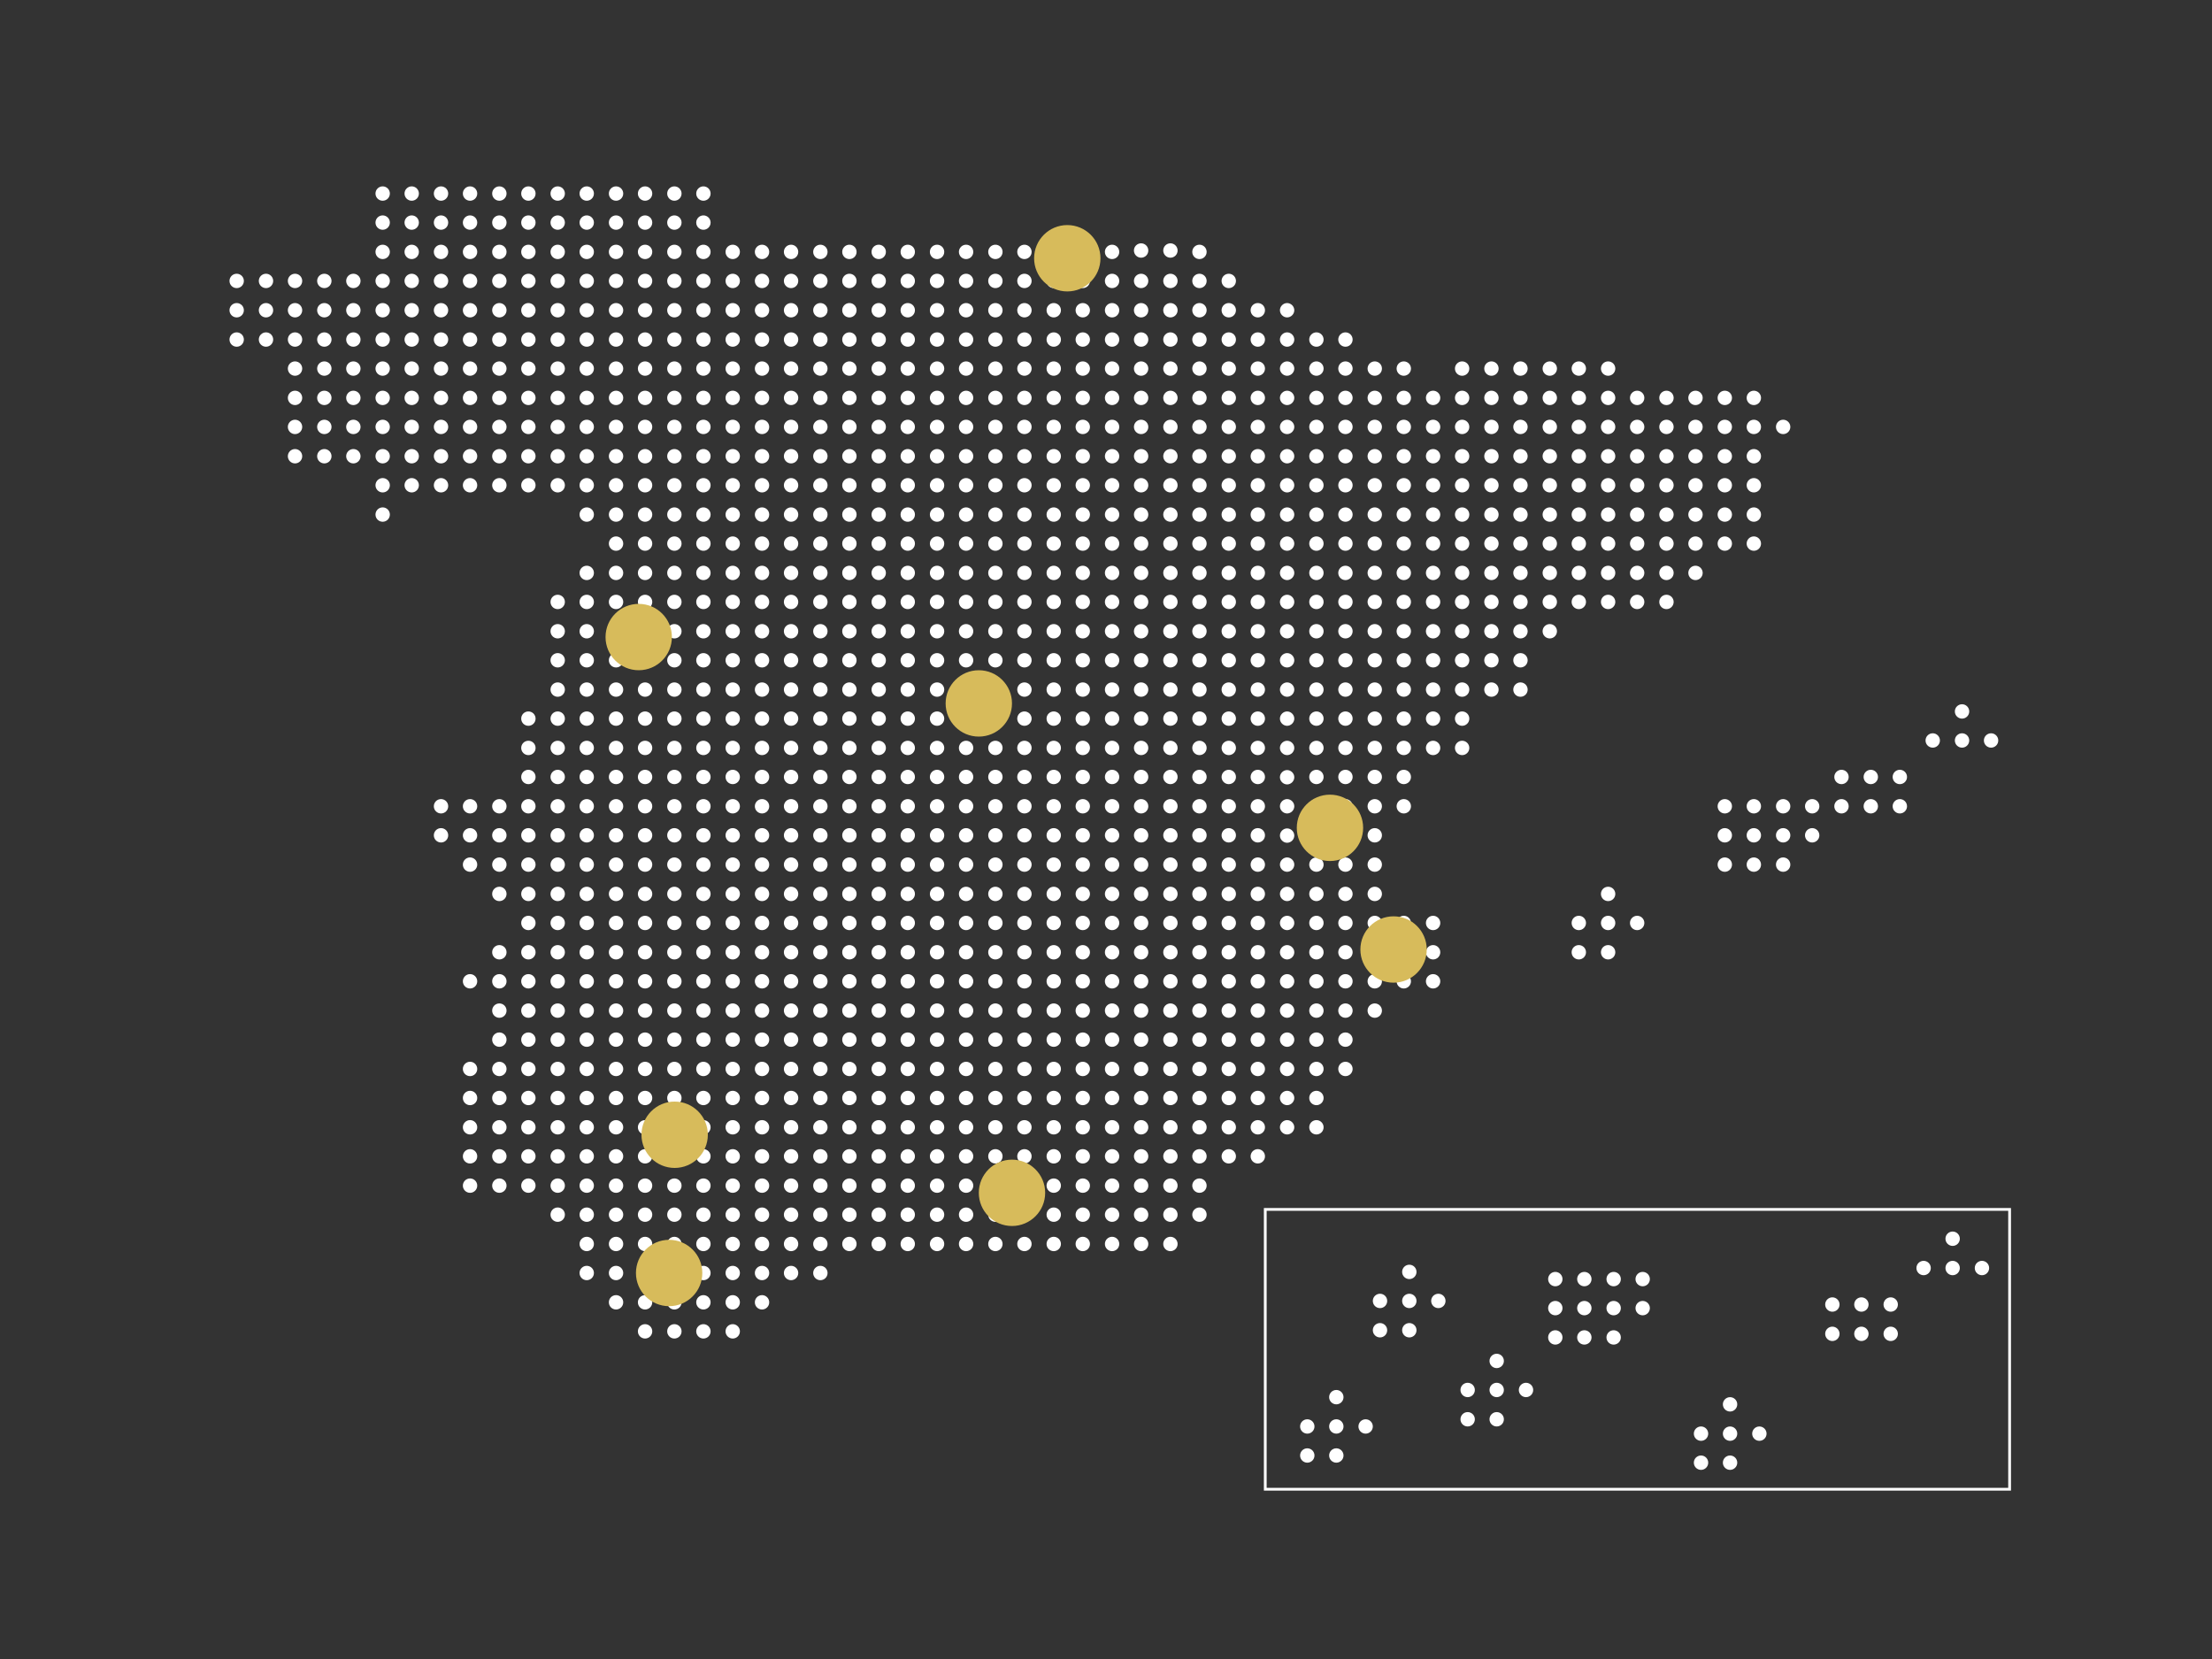 <?xml version="1.0" encoding="UTF-8"?>
<svg xmlns="http://www.w3.org/2000/svg" xmlns:xlink="http://www.w3.org/1999/xlink" version="1.1" id="Capa_1" x="0px" y="0px" viewBox="0 0 800 600" xml:space="preserve">
<rect x="0" y="0" width="800" height="600" fill="#333333" stroke="none"/>
<g>
	<circle fill="#FFFFFF" cx="138.4" cy="70" r="2.6"></circle>
	<circle fill="#FFFFFF" cx="148.9" cy="70" r="2.6"></circle>
	<circle fill="#FFFFFF" cx="159.5" cy="70" r="2.6"></circle>
	<circle fill="#FFFFFF" cx="170" cy="70" r="2.6"></circle>
	<circle fill="#FFFFFF" cx="180.6" cy="70" r="2.6"></circle>
	<circle fill="#FFFFFF" cx="191.1" cy="70" r="2.6"></circle>
	<circle fill="#FFFFFF" cx="201.7" cy="70" r="2.6"></circle>
	<circle fill="#FFFFFF" cx="212.2" cy="70" r="2.6"></circle>
	<circle fill="#FFFFFF" cx="222.8" cy="70" r="2.6"></circle>
	<circle fill="#FFFFFF" cx="233.3" cy="70" r="2.6"></circle>
	<circle fill="#FFFFFF" cx="243.9" cy="70" r="2.6"></circle>
	<circle fill="#FFFFFF" cx="254.4" cy="70" r="2.6"></circle>
	<circle fill="#FFFFFF" cx="138.4" cy="80.5" r="2.6"></circle>
	<circle fill="#FFFFFF" cx="148.9" cy="80.5" r="2.6"></circle>
	<circle fill="#FFFFFF" cx="159.5" cy="80.5" r="2.6"></circle>
	<circle fill="#FFFFFF" cx="170" cy="80.5" r="2.6"></circle>
	<circle fill="#FFFFFF" cx="180.6" cy="80.5" r="2.6"></circle>
	<circle fill="#FFFFFF" cx="191.1" cy="80.5" r="2.6"></circle>
	<circle fill="#FFFFFF" cx="201.7" cy="80.5" r="2.6"></circle>
	<circle fill="#FFFFFF" cx="212.2" cy="80.5" r="2.6"></circle>
	<circle fill="#FFFFFF" cx="222.8" cy="80.5" r="2.6"></circle>
	<circle fill="#FFFFFF" cx="233.3" cy="80.5" r="2.6"></circle>
	<circle fill="#FFFFFF" cx="243.9" cy="80.5" r="2.6"></circle>
	<circle fill="#FFFFFF" cx="254.4" cy="80.5" r="2.6"></circle>
	<circle fill="#FFFFFF" cx="138.4" cy="91.1" r="2.6"></circle>
	<circle fill="#FFFFFF" cx="148.9" cy="91.1" r="2.6"></circle>
	<circle fill="#FFFFFF" cx="159.5" cy="91.1" r="2.6"></circle>
	<circle fill="#FFFFFF" cx="170" cy="91.1" r="2.6"></circle>
	<circle fill="#FFFFFF" cx="180.6" cy="91.1" r="2.6"></circle>
	<circle fill="#FFFFFF" cx="191.1" cy="91.1" r="2.6"></circle>
	<circle fill="#FFFFFF" cx="201.7" cy="91.1" r="2.6"></circle>
	<circle fill="#FFFFFF" cx="212.2" cy="91.1" r="2.6"></circle>
	<circle fill="#FFFFFF" cx="222.8" cy="91.1" r="2.6"></circle>
	<circle fill="#FFFFFF" cx="233.3" cy="91.1" r="2.6"></circle>
	<circle fill="#FFFFFF" cx="243.9" cy="91.1" r="2.6"></circle>
	<circle fill="#FFFFFF" cx="254.4" cy="91.1" r="2.6"></circle>
	<circle fill="#FFFFFF" cx="265" cy="91.1" r="2.6"></circle>
	<circle fill="#FFFFFF" cx="275.6" cy="91.1" r="2.6"></circle>
	<circle fill="#FFFFFF" cx="286.1" cy="91.1" r="2.6"></circle>
	<circle fill="#FFFFFF" cx="296.7" cy="91.1" r="2.6"></circle>
	<circle fill="#FFFFFF" cx="307.2" cy="91.1" r="2.6"></circle>
	<circle fill="#FFFFFF" cx="317.8" cy="91.1" r="2.6"></circle>
	<circle fill="#FFFFFF" cx="328.3" cy="91.1" r="2.6"></circle>
	<circle fill="#FFFFFF" cx="338.9" cy="91.1" r="2.6"></circle>
	<circle fill="#FFFFFF" cx="349.4" cy="91.1" r="2.6"></circle>
	<circle fill="#FFFFFF" cx="360" cy="91.1" r="2.6"></circle>
	<circle fill="#FFFFFF" cx="370.5" cy="91.1" r="2.6"></circle>
	<circle fill="#FFFFFF" cx="381.1" cy="91.1" r="2.6"></circle>
	<circle fill="#FFFFFF" cx="391.6" cy="91.1" r="2.6"></circle>
	<circle fill="#FFFFFF" cx="402.2" cy="91.1" r="2.6"></circle>
	<circle fill="#FFFFFF" cx="433.8" cy="91.1" r="2.6"></circle>
	<circle fill="#FFFFFF" cx="85.6" cy="101.6" r="2.6"></circle>
	<circle fill="#FFFFFF" cx="96.2" cy="101.6" r="2.6"></circle>
	<circle fill="#FFFFFF" cx="106.7" cy="101.6" r="2.6"></circle>
	<circle fill="#FFFFFF" cx="117.3" cy="101.6" r="2.6"></circle>
	<circle fill="#FFFFFF" cx="127.8" cy="101.6" r="2.6"></circle>
	<circle fill="#FFFFFF" cx="138.4" cy="101.6" r="2.6"></circle>
	<circle fill="#FFFFFF" cx="148.9" cy="101.6" r="2.6"></circle>
	<circle fill="#FFFFFF" cx="159.5" cy="101.6" r="2.6"></circle>
	<circle fill="#FFFFFF" cx="170" cy="101.6" r="2.6"></circle>
	<circle fill="#FFFFFF" cx="180.6" cy="101.6" r="2.6"></circle>
	<circle fill="#FFFFFF" cx="191.1" cy="101.6" r="2.6"></circle>
	<circle fill="#FFFFFF" cx="201.7" cy="101.6" r="2.6"></circle>
	<circle fill="#FFFFFF" cx="212.2" cy="101.6" r="2.6"></circle>
	<circle fill="#FFFFFF" cx="222.8" cy="101.6" r="2.6"></circle>
	<circle fill="#FFFFFF" cx="233.3" cy="101.6" r="2.6"></circle>
	<circle fill="#FFFFFF" cx="243.9" cy="101.6" r="2.6"></circle>
	<circle fill="#FFFFFF" cx="254.4" cy="101.6" r="2.6"></circle>
	<circle fill="#FFFFFF" cx="265" cy="101.6" r="2.6"></circle>
	<circle fill="#FFFFFF" cx="275.6" cy="101.6" r="2.6"></circle>
	<circle fill="#FFFFFF" cx="286.1" cy="101.6" r="2.6"></circle>
	<circle fill="#FFFFFF" cx="296.7" cy="101.6" r="2.6"></circle>
	<circle fill="#FFFFFF" cx="307.2" cy="101.6" r="2.6"></circle>
	<circle fill="#FFFFFF" cx="317.8" cy="101.6" r="2.6"></circle>
	<circle fill="#FFFFFF" cx="328.3" cy="101.6" r="2.6"></circle>
	<circle fill="#FFFFFF" cx="338.9" cy="101.6" r="2.6"></circle>
	<circle fill="#FFFFFF" cx="349.4" cy="101.6" r="2.6"></circle>
	<circle fill="#FFFFFF" cx="360" cy="101.6" r="2.6"></circle>
	<circle fill="#FFFFFF" cx="370.5" cy="101.6" r="2.6"></circle>
	<circle fill="#FFFFFF" cx="381.1" cy="101.6" r="2.6"></circle>
	<circle fill="#FFFFFF" cx="391.6" cy="101.6" r="2.6"></circle>
	<circle fill="#FFFFFF" cx="402.2" cy="101.6" r="2.6"></circle>
	<circle fill="#FFFFFF" cx="412.7" cy="101.6" r="2.6"></circle>
	<circle fill="#FFFFFF" cx="423.3" cy="101.6" r="2.6"></circle>
	<circle fill="#FFFFFF" cx="412.7" cy="90.6" r="2.6"></circle>
	<circle fill="#FFFFFF" cx="423.3" cy="90.6" r="2.6"></circle>
	<circle fill="#FFFFFF" cx="433.8" cy="101.6" r="2.6"></circle>
	<circle fill="#FFFFFF" cx="444.4" cy="101.6" r="2.6"></circle>
	<circle fill="#FFFFFF" cx="85.6" cy="112.2" r="2.6"></circle>
	<circle fill="#FFFFFF" cx="96.2" cy="112.2" r="2.6"></circle>
	<circle fill="#FFFFFF" cx="106.7" cy="112.2" r="2.6"></circle>
	<circle fill="#FFFFFF" cx="117.3" cy="112.2" r="2.6"></circle>
	<circle fill="#FFFFFF" cx="127.8" cy="112.2" r="2.6"></circle>
	<circle fill="#FFFFFF" cx="138.4" cy="112.2" r="2.6"></circle>
	<circle fill="#FFFFFF" cx="148.9" cy="112.2" r="2.6"></circle>
	<circle fill="#FFFFFF" cx="159.5" cy="112.2" r="2.6"></circle>
	<circle fill="#FFFFFF" cx="170" cy="112.2" r="2.6"></circle>
	<circle fill="#FFFFFF" cx="180.6" cy="112.2" r="2.6"></circle>
	<circle fill="#FFFFFF" cx="191.1" cy="112.2" r="2.6"></circle>
	<circle fill="#FFFFFF" cx="201.7" cy="112.2" r="2.6"></circle>
	<circle fill="#FFFFFF" cx="212.2" cy="112.2" r="2.6"></circle>
	<circle fill="#FFFFFF" cx="222.8" cy="112.2" r="2.6"></circle>
	<circle fill="#FFFFFF" cx="233.3" cy="112.2" r="2.6"></circle>
	<circle fill="#FFFFFF" cx="243.9" cy="112.2" r="2.6"></circle>
	<circle fill="#FFFFFF" cx="254.4" cy="112.2" r="2.6"></circle>
	<circle fill="#FFFFFF" cx="265" cy="112.2" r="2.6"></circle>
	<circle fill="#FFFFFF" cx="275.6" cy="112.2" r="2.6"></circle>
	<circle fill="#FFFFFF" cx="286.1" cy="112.2" r="2.6"></circle>
	<circle fill="#FFFFFF" cx="296.7" cy="112.2" r="2.6"></circle>
	<circle fill="#FFFFFF" cx="307.2" cy="112.2" r="2.6"></circle>
	<circle fill="#FFFFFF" cx="317.8" cy="112.2" r="2.6"></circle>
	<circle fill="#FFFFFF" cx="328.3" cy="112.2" r="2.6"></circle>
	<circle fill="#FFFFFF" cx="338.9" cy="112.2" r="2.6"></circle>
	<circle fill="#FFFFFF" cx="349.4" cy="112.2" r="2.6"></circle>
	<circle fill="#FFFFFF" cx="360" cy="112.2" r="2.6"></circle>
	<circle fill="#FFFFFF" cx="370.5" cy="112.2" r="2.6"></circle>
	<circle fill="#FFFFFF" cx="381.1" cy="112.2" r="2.6"></circle>
	<circle fill="#FFFFFF" cx="391.6" cy="112.2" r="2.6"></circle>
	<circle fill="#FFFFFF" cx="402.2" cy="112.2" r="2.6"></circle>
	<circle fill="#FFFFFF" cx="412.7" cy="112.2" r="2.6"></circle>
	<circle fill="#FFFFFF" cx="423.3" cy="112.2" r="2.6"></circle>
	<circle fill="#FFFFFF" cx="433.8" cy="112.2" r="2.6"></circle>
	<circle fill="#FFFFFF" cx="444.4" cy="112.2" r="2.6"></circle>
	<circle fill="#FFFFFF" cx="454.9" cy="112.2" r="2.6"></circle>
	<path fill="#FFFFFF" d="M465.5,114.8c1.4,0,2.6-1.2,2.6-2.6c0-1.4-1.2-2.6-2.6-2.6c-1.4,0-2.6,1.2-2.6,2.6   C462.9,113.6,464.1,114.8,465.5,114.8z"></path>
	<circle fill="#FFFFFF" cx="85.6" cy="122.8" r="2.6"></circle>
	<circle fill="#FFFFFF" cx="96.2" cy="122.8" r="2.6"></circle>
	<circle fill="#FFFFFF" cx="106.7" cy="122.8" r="2.6"></circle>
	<circle fill="#FFFFFF" cx="117.3" cy="122.8" r="2.6"></circle>
	<circle fill="#FFFFFF" cx="127.8" cy="122.8" r="2.6"></circle>
	<circle fill="#FFFFFF" cx="138.4" cy="122.8" r="2.6"></circle>
	<circle fill="#FFFFFF" cx="148.9" cy="122.8" r="2.6"></circle>
	<circle fill="#FFFFFF" cx="159.5" cy="122.8" r="2.6"></circle>
	<circle fill="#FFFFFF" cx="170" cy="122.8" r="2.6"></circle>
	<circle fill="#FFFFFF" cx="180.6" cy="122.8" r="2.6"></circle>
	<circle fill="#FFFFFF" cx="191.1" cy="122.8" r="2.6"></circle>
	<circle fill="#FFFFFF" cx="201.7" cy="122.8" r="2.6"></circle>
	<circle fill="#FFFFFF" cx="212.2" cy="122.8" r="2.6"></circle>
	<circle fill="#FFFFFF" cx="222.8" cy="122.8" r="2.6"></circle>
	<circle fill="#FFFFFF" cx="233.3" cy="122.8" r="2.6"></circle>
	<circle fill="#FFFFFF" cx="243.9" cy="122.8" r="2.6"></circle>
	<circle fill="#FFFFFF" cx="254.4" cy="122.8" r="2.6"></circle>
	<circle fill="#FFFFFF" cx="265" cy="122.8" r="2.6"></circle>
	<circle fill="#FFFFFF" cx="275.6" cy="122.8" r="2.6"></circle>
	<circle fill="#FFFFFF" cx="286.1" cy="122.8" r="2.6"></circle>
	<circle fill="#FFFFFF" cx="296.7" cy="122.8" r="2.6"></circle>
	<circle fill="#FFFFFF" cx="307.2" cy="122.8" r="2.6"></circle>
	<circle fill="#FFFFFF" cx="317.8" cy="122.8" r="2.6"></circle>
	<circle fill="#FFFFFF" cx="328.3" cy="122.8" r="2.6"></circle>
	<circle fill="#FFFFFF" cx="338.9" cy="122.8" r="2.6"></circle>
	<circle fill="#FFFFFF" cx="349.4" cy="122.8" r="2.6"></circle>
	<circle fill="#FFFFFF" cx="360" cy="122.8" r="2.6"></circle>
	<circle fill="#FFFFFF" cx="370.5" cy="122.8" r="2.6"></circle>
	<circle fill="#FFFFFF" cx="381.1" cy="122.8" r="2.6"></circle>
	<circle fill="#FFFFFF" cx="391.6" cy="122.8" r="2.6"></circle>
	<circle fill="#FFFFFF" cx="402.2" cy="122.8" r="2.6"></circle>
	<circle fill="#FFFFFF" cx="412.7" cy="122.8" r="2.6"></circle>
	<circle fill="#FFFFFF" cx="423.3" cy="122.8" r="2.6"></circle>
	<circle fill="#FFFFFF" cx="433.8" cy="122.8" r="2.6"></circle>
	<circle fill="#FFFFFF" cx="444.4" cy="122.8" r="2.6"></circle>
	<circle fill="#FFFFFF" cx="454.9" cy="122.8" r="2.6"></circle>
	<path fill="#FFFFFF" d="M465.5,125.4c1.4,0,2.6-1.2,2.6-2.6c0-1.4-1.2-2.6-2.6-2.6c-1.4,0-2.6,1.2-2.6,2.6   C462.9,124.2,464.1,125.4,465.5,125.4z"></path>
	<circle fill="#FFFFFF" cx="476.1" cy="122.8" r="2.6"></circle>
	<circle fill="#FFFFFF" cx="486.6" cy="122.8" r="2.6"></circle>
	<circle fill="#FFFFFF" cx="106.7" cy="133.3" r="2.6"></circle>
	<circle fill="#FFFFFF" cx="117.3" cy="133.3" r="2.6"></circle>
	<circle fill="#FFFFFF" cx="127.8" cy="133.3" r="2.6"></circle>
	<circle fill="#FFFFFF" cx="138.4" cy="133.3" r="2.6"></circle>
	<circle fill="#FFFFFF" cx="148.9" cy="133.3" r="2.6"></circle>
	<circle fill="#FFFFFF" cx="159.5" cy="133.3" r="2.6"></circle>
	<circle fill="#FFFFFF" cx="170" cy="133.3" r="2.6"></circle>
	<circle fill="#FFFFFF" cx="180.6" cy="133.3" r="2.6"></circle>
	<circle fill="#FFFFFF" cx="191.1" cy="133.3" r="2.6"></circle>
	<circle fill="#FFFFFF" cx="201.7" cy="133.3" r="2.6"></circle>
	<circle fill="#FFFFFF" cx="212.2" cy="133.3" r="2.6"></circle>
	<circle fill="#FFFFFF" cx="222.8" cy="133.3" r="2.6"></circle>
	<circle fill="#FFFFFF" cx="233.3" cy="133.3" r="2.6"></circle>
	<circle fill="#FFFFFF" cx="243.9" cy="133.3" r="2.6"></circle>
	<circle fill="#FFFFFF" cx="254.4" cy="133.3" r="2.6"></circle>
	<circle fill="#FFFFFF" cx="265" cy="133.3" r="2.6"></circle>
	<circle fill="#FFFFFF" cx="275.6" cy="133.3" r="2.6"></circle>
	<circle fill="#FFFFFF" cx="286.1" cy="133.3" r="2.6"></circle>
	<circle fill="#FFFFFF" cx="296.7" cy="133.3" r="2.6"></circle>
	<circle fill="#FFFFFF" cx="307.2" cy="133.3" r="2.6"></circle>
	<circle fill="#FFFFFF" cx="317.8" cy="133.3" r="2.6"></circle>
	<circle fill="#FFFFFF" cx="328.3" cy="133.3" r="2.6"></circle>
	<circle fill="#FFFFFF" cx="338.9" cy="133.3" r="2.6"></circle>
	<circle fill="#FFFFFF" cx="349.4" cy="133.3" r="2.6"></circle>
	<circle fill="#FFFFFF" cx="360" cy="133.3" r="2.6"></circle>
	<circle fill="#FFFFFF" cx="370.5" cy="133.3" r="2.6"></circle>
	<circle fill="#FFFFFF" cx="381.1" cy="133.3" r="2.6"></circle>
	<circle fill="#FFFFFF" cx="391.6" cy="133.3" r="2.6"></circle>
	<circle fill="#FFFFFF" cx="402.2" cy="133.3" r="2.6"></circle>
	<circle fill="#FFFFFF" cx="412.7" cy="133.3" r="2.6"></circle>
	<circle fill="#FFFFFF" cx="423.3" cy="133.3" r="2.6"></circle>
	<circle fill="#FFFFFF" cx="433.8" cy="133.3" r="2.6"></circle>
	<circle fill="#FFFFFF" cx="444.4" cy="133.3" r="2.6"></circle>
	<circle fill="#FFFFFF" cx="454.9" cy="133.3" r="2.6"></circle>
	<path fill="#FFFFFF" d="M465.5,135.9c1.4,0,2.6-1.2,2.6-2.6s-1.2-2.6-2.6-2.6c-1.4,0-2.6,1.2-2.6,2.6S464.1,135.9,465.5,135.9z"></path>
	<circle fill="#FFFFFF" cx="476.1" cy="133.3" r="2.6"></circle>
	<circle fill="#FFFFFF" cx="486.6" cy="133.3" r="2.6"></circle>
	<circle fill="#FFFFFF" cx="497.2" cy="133.3" r="2.6"></circle>
	<circle fill="#FFFFFF" cx="507.7" cy="133.3" r="2.6"></circle>
	<circle fill="#FFFFFF" cx="528.8" cy="133.3" r="2.6"></circle>
	<circle fill="#FFFFFF" cx="539.4" cy="133.3" r="2.6"></circle>
	<circle fill="#FFFFFF" cx="549.9" cy="133.3" r="2.6"></circle>
	<circle fill="#FFFFFF" cx="560.5" cy="133.3" r="2.6"></circle>
	<circle fill="#FFFFFF" cx="571" cy="133.3" r="2.6"></circle>
	<circle fill="#FFFFFF" cx="581.6" cy="133.3" r="2.6"></circle>
	<circle fill="#FFFFFF" cx="106.7" cy="143.9" r="2.6"></circle>
	<circle fill="#FFFFFF" cx="117.3" cy="143.9" r="2.6"></circle>
	<circle fill="#FFFFFF" cx="127.8" cy="143.9" r="2.6"></circle>
	<circle fill="#FFFFFF" cx="138.4" cy="143.9" r="2.6"></circle>
	<circle fill="#FFFFFF" cx="148.9" cy="143.9" r="2.6"></circle>
	<circle fill="#FFFFFF" cx="159.5" cy="143.9" r="2.6"></circle>
	<circle fill="#FFFFFF" cx="170" cy="143.9" r="2.6"></circle>
	<circle fill="#FFFFFF" cx="180.6" cy="143.9" r="2.6"></circle>
	<circle fill="#FFFFFF" cx="191.1" cy="143.9" r="2.6"></circle>
	<circle fill="#FFFFFF" cx="201.7" cy="143.9" r="2.6"></circle>
	<circle fill="#FFFFFF" cx="212.2" cy="143.9" r="2.6"></circle>
	<circle fill="#FFFFFF" cx="222.8" cy="143.9" r="2.6"></circle>
	<circle fill="#FFFFFF" cx="233.3" cy="143.9" r="2.6"></circle>
	<circle fill="#FFFFFF" cx="243.9" cy="143.9" r="2.6"></circle>
	<circle fill="#FFFFFF" cx="254.4" cy="143.9" r="2.6"></circle>
	<circle fill="#FFFFFF" cx="265" cy="143.9" r="2.6"></circle>
	<circle fill="#FFFFFF" cx="275.6" cy="143.9" r="2.6"></circle>
	<circle fill="#FFFFFF" cx="286.1" cy="143.9" r="2.6"></circle>
	<circle fill="#FFFFFF" cx="296.7" cy="143.9" r="2.6"></circle>
	<circle fill="#FFFFFF" cx="307.2" cy="143.9" r="2.6"></circle>
	<circle fill="#FFFFFF" cx="317.8" cy="143.9" r="2.6"></circle>
	<circle fill="#FFFFFF" cx="328.3" cy="143.9" r="2.6"></circle>
	<circle fill="#FFFFFF" cx="338.9" cy="143.9" r="2.6"></circle>
	<circle fill="#FFFFFF" cx="349.4" cy="143.9" r="2.6"></circle>
	<circle fill="#FFFFFF" cx="360" cy="143.9" r="2.6"></circle>
	<circle fill="#FFFFFF" cx="370.5" cy="143.9" r="2.6"></circle>
	<circle fill="#FFFFFF" cx="381.1" cy="143.9" r="2.6"></circle>
	<circle fill="#FFFFFF" cx="391.6" cy="143.9" r="2.6"></circle>
	<circle fill="#FFFFFF" cx="402.2" cy="143.9" r="2.6"></circle>
	<circle fill="#FFFFFF" cx="412.7" cy="143.9" r="2.6"></circle>
	<circle fill="#FFFFFF" cx="423.3" cy="143.9" r="2.6"></circle>
	<circle fill="#FFFFFF" cx="433.8" cy="143.9" r="2.6"></circle>
	<circle fill="#FFFFFF" cx="444.4" cy="143.9" r="2.6"></circle>
	<circle fill="#FFFFFF" cx="454.9" cy="143.9" r="2.6"></circle>
	<path fill="#FFFFFF" d="M465.5,146.5c1.4,0,2.6-1.2,2.6-2.6c0-1.4-1.2-2.6-2.6-2.6c-1.4,0-2.6,1.2-2.6,2.6   C462.9,145.3,464.1,146.5,465.5,146.5z"></path>
	<circle fill="#FFFFFF" cx="476.1" cy="143.9" r="2.6"></circle>
	<circle fill="#FFFFFF" cx="486.6" cy="143.9" r="2.6"></circle>
	<circle fill="#FFFFFF" cx="497.2" cy="143.9" r="2.6"></circle>
	<circle fill="#FFFFFF" cx="507.7" cy="143.9" r="2.6"></circle>
	<circle fill="#FFFFFF" cx="518.3" cy="143.9" r="2.6"></circle>
	<circle fill="#FFFFFF" cx="528.8" cy="143.9" r="2.6"></circle>
	<circle fill="#FFFFFF" cx="539.4" cy="143.9" r="2.6"></circle>
	<circle fill="#FFFFFF" cx="549.9" cy="143.9" r="2.6"></circle>
	<circle fill="#FFFFFF" cx="560.5" cy="143.9" r="2.6"></circle>
	<circle fill="#FFFFFF" cx="571" cy="143.9" r="2.6"></circle>
	<circle fill="#FFFFFF" cx="581.6" cy="143.9" r="2.6"></circle>
	<circle fill="#FFFFFF" cx="592.1" cy="143.9" r="2.6"></circle>
	<circle fill="#FFFFFF" cx="602.7" cy="143.9" r="2.6"></circle>
	<circle fill="#FFFFFF" cx="613.2" cy="143.9" r="2.6"></circle>
	<circle fill="#FFFFFF" cx="623.8" cy="143.9" r="2.6"></circle>
	<circle fill="#FFFFFF" cx="634.3" cy="143.9" r="2.6"></circle>
	<circle fill="#FFFFFF" cx="106.7" cy="154.4" r="2.6"></circle>
	<circle fill="#FFFFFF" cx="117.3" cy="154.4" r="2.6"></circle>
	<circle fill="#FFFFFF" cx="127.8" cy="154.4" r="2.6"></circle>
	<circle fill="#FFFFFF" cx="138.4" cy="154.4" r="2.6"></circle>
	<circle fill="#FFFFFF" cx="148.9" cy="154.4" r="2.6"></circle>
	<circle fill="#FFFFFF" cx="159.5" cy="154.4" r="2.6"></circle>
	<circle fill="#FFFFFF" cx="170" cy="154.4" r="2.6"></circle>
	<circle fill="#FFFFFF" cx="180.6" cy="154.4" r="2.6"></circle>
	<circle fill="#FFFFFF" cx="191.1" cy="154.4" r="2.6"></circle>
	<circle fill="#FFFFFF" cx="201.7" cy="154.4" r="2.6"></circle>
	<circle fill="#FFFFFF" cx="212.2" cy="154.4" r="2.6"></circle>
	<circle fill="#FFFFFF" cx="222.8" cy="154.4" r="2.6"></circle>
	<circle fill="#FFFFFF" cx="233.3" cy="154.4" r="2.6"></circle>
	<circle fill="#FFFFFF" cx="243.9" cy="154.4" r="2.6"></circle>
	<circle fill="#FFFFFF" cx="254.4" cy="154.4" r="2.6"></circle>
	<circle fill="#FFFFFF" cx="265" cy="154.4" r="2.6"></circle>
	<circle fill="#FFFFFF" cx="275.6" cy="154.4" r="2.6"></circle>
	<circle fill="#FFFFFF" cx="286.1" cy="154.4" r="2.6"></circle>
	<circle fill="#FFFFFF" cx="296.7" cy="154.4" r="2.6"></circle>
	<circle fill="#FFFFFF" cx="307.2" cy="154.4" r="2.6"></circle>
	<circle fill="#FFFFFF" cx="317.8" cy="154.4" r="2.6"></circle>
	<circle fill="#FFFFFF" cx="328.3" cy="154.4" r="2.6"></circle>
	<circle fill="#FFFFFF" cx="338.9" cy="154.4" r="2.6"></circle>
	<circle fill="#FFFFFF" cx="349.4" cy="154.4" r="2.6"></circle>
	<circle fill="#FFFFFF" cx="360" cy="154.4" r="2.6"></circle>
	<circle fill="#FFFFFF" cx="370.5" cy="154.4" r="2.6"></circle>
	<circle fill="#FFFFFF" cx="381.1" cy="154.4" r="2.6"></circle>
	<circle fill="#FFFFFF" cx="391.6" cy="154.4" r="2.6"></circle>
	<circle fill="#FFFFFF" cx="402.2" cy="154.4" r="2.6"></circle>
	<circle fill="#FFFFFF" cx="412.7" cy="154.4" r="2.6"></circle>
	<circle fill="#FFFFFF" cx="423.3" cy="154.4" r="2.6"></circle>
	<circle fill="#FFFFFF" cx="433.8" cy="154.4" r="2.6"></circle>
	<circle fill="#FFFFFF" cx="444.4" cy="154.4" r="2.6"></circle>
	<circle fill="#FFFFFF" cx="454.9" cy="154.4" r="2.6"></circle>
	<path fill="#FFFFFF" d="M465.5,157c1.4,0,2.6-1.2,2.6-2.6c0-1.4-1.2-2.6-2.6-2.6c-1.4,0-2.6,1.2-2.6,2.6   C462.9,155.9,464.1,157,465.5,157z"></path>
	<circle fill="#FFFFFF" cx="476.1" cy="154.4" r="2.6"></circle>
	<circle fill="#FFFFFF" cx="486.6" cy="154.4" r="2.6"></circle>
	<circle fill="#FFFFFF" cx="497.2" cy="154.4" r="2.6"></circle>
	<circle fill="#FFFFFF" cx="507.7" cy="154.4" r="2.6"></circle>
	<circle fill="#FFFFFF" cx="518.3" cy="154.4" r="2.6"></circle>
	<circle fill="#FFFFFF" cx="528.8" cy="154.4" r="2.6"></circle>
	<circle fill="#FFFFFF" cx="539.4" cy="154.4" r="2.6"></circle>
	<circle fill="#FFFFFF" cx="549.9" cy="154.4" r="2.6"></circle>
	<circle fill="#FFFFFF" cx="560.5" cy="154.4" r="2.6"></circle>
	<circle fill="#FFFFFF" cx="571" cy="154.4" r="2.6"></circle>
	<circle fill="#FFFFFF" cx="581.6" cy="154.4" r="2.6"></circle>
	<circle fill="#FFFFFF" cx="592.1" cy="154.4" r="2.6"></circle>
	<circle fill="#FFFFFF" cx="602.7" cy="154.4" r="2.6"></circle>
	<circle fill="#FFFFFF" cx="613.2" cy="154.4" r="2.6"></circle>
	<circle fill="#FFFFFF" cx="623.8" cy="154.4" r="2.6"></circle>
	<circle fill="#FFFFFF" cx="634.3" cy="154.4" r="2.6"></circle>
	<circle fill="#FFFFFF" cx="644.9" cy="154.4" r="2.6"></circle>
	<circle fill="#FFFFFF" cx="106.7" cy="165" r="2.6"></circle>
	<circle fill="#FFFFFF" cx="117.3" cy="165" r="2.6"></circle>
	<circle fill="#FFFFFF" cx="127.8" cy="165" r="2.6"></circle>
	<circle fill="#FFFFFF" cx="138.4" cy="165" r="2.6"></circle>
	<circle fill="#FFFFFF" cx="148.9" cy="165" r="2.6"></circle>
	<circle fill="#FFFFFF" cx="159.5" cy="165" r="2.6"></circle>
	<circle fill="#FFFFFF" cx="170" cy="165" r="2.6"></circle>
	<circle fill="#FFFFFF" cx="180.6" cy="165" r="2.6"></circle>
	<circle fill="#FFFFFF" cx="191.1" cy="165" r="2.6"></circle>
	<circle fill="#FFFFFF" cx="201.7" cy="165" r="2.6"></circle>
	<circle fill="#FFFFFF" cx="212.2" cy="165" r="2.6"></circle>
	<circle fill="#FFFFFF" cx="222.8" cy="165" r="2.6"></circle>
	<circle fill="#FFFFFF" cx="233.3" cy="165" r="2.6"></circle>
	<circle fill="#FFFFFF" cx="243.9" cy="165" r="2.6"></circle>
	<circle fill="#FFFFFF" cx="254.4" cy="165" r="2.6"></circle>
	<circle fill="#FFFFFF" cx="265" cy="165" r="2.6"></circle>
	<circle fill="#FFFFFF" cx="275.6" cy="165" r="2.6"></circle>
	<circle fill="#FFFFFF" cx="286.1" cy="165" r="2.6"></circle>
	<circle fill="#FFFFFF" cx="296.7" cy="165" r="2.6"></circle>
	<circle fill="#FFFFFF" cx="307.2" cy="165" r="2.6"></circle>
	<circle fill="#FFFFFF" cx="317.8" cy="165" r="2.6"></circle>
	<circle fill="#FFFFFF" cx="328.3" cy="165" r="2.6"></circle>
	<circle fill="#FFFFFF" cx="338.9" cy="165" r="2.6"></circle>
	<circle fill="#FFFFFF" cx="349.4" cy="165" r="2.6"></circle>
	<circle fill="#FFFFFF" cx="360" cy="165" r="2.6"></circle>
	<circle fill="#FFFFFF" cx="370.5" cy="165" r="2.6"></circle>
	<circle fill="#FFFFFF" cx="381.1" cy="165" r="2.6"></circle>
	<circle fill="#FFFFFF" cx="391.6" cy="165" r="2.6"></circle>
	<circle fill="#FFFFFF" cx="402.2" cy="165" r="2.6"></circle>
	<circle fill="#FFFFFF" cx="412.7" cy="165" r="2.6"></circle>
	<circle fill="#FFFFFF" cx="423.3" cy="165" r="2.6"></circle>
	<circle fill="#FFFFFF" cx="433.8" cy="165" r="2.6"></circle>
	<circle fill="#FFFFFF" cx="444.4" cy="165" r="2.6"></circle>
	<circle fill="#FFFFFF" cx="454.9" cy="165" r="2.6"></circle>
	<path fill="#FFFFFF" d="M465.5,167.6c1.4,0,2.6-1.2,2.6-2.6c0-1.4-1.2-2.6-2.6-2.6c-1.4,0-2.6,1.2-2.6,2.6   C462.9,166.4,464.1,167.6,465.5,167.6z"></path>
	<circle fill="#FFFFFF" cx="476.1" cy="165" r="2.6"></circle>
	<circle fill="#FFFFFF" cx="486.6" cy="165" r="2.6"></circle>
	<circle fill="#FFFFFF" cx="497.2" cy="165" r="2.6"></circle>
	<circle fill="#FFFFFF" cx="507.7" cy="165" r="2.6"></circle>
	<circle fill="#FFFFFF" cx="518.3" cy="165" r="2.6"></circle>
	<circle fill="#FFFFFF" cx="528.8" cy="165" r="2.6"></circle>
	<circle fill="#FFFFFF" cx="539.4" cy="165" r="2.6"></circle>
	<circle fill="#FFFFFF" cx="549.9" cy="165" r="2.6"></circle>
	<circle fill="#FFFFFF" cx="560.5" cy="165" r="2.6"></circle>
	<circle fill="#FFFFFF" cx="571" cy="165" r="2.6"></circle>
	<circle fill="#FFFFFF" cx="581.6" cy="165" r="2.6"></circle>
	<circle fill="#FFFFFF" cx="592.1" cy="165" r="2.6"></circle>
	<circle fill="#FFFFFF" cx="602.7" cy="165" r="2.6"></circle>
	<circle fill="#FFFFFF" cx="613.2" cy="165" r="2.6"></circle>
	<circle fill="#FFFFFF" cx="623.8" cy="165" r="2.6"></circle>
	<circle fill="#FFFFFF" cx="634.3" cy="165" r="2.6"></circle>
	<circle fill="#FFFFFF" cx="138.4" cy="175.5" r="2.6"></circle>
	<circle fill="#FFFFFF" cx="148.9" cy="175.5" r="2.6"></circle>
	<circle fill="#FFFFFF" cx="159.5" cy="175.5" r="2.6"></circle>
	<circle fill="#FFFFFF" cx="170" cy="175.5" r="2.6"></circle>
	<circle fill="#FFFFFF" cx="180.6" cy="175.5" r="2.6"></circle>
	<circle fill="#FFFFFF" cx="191.1" cy="175.5" r="2.6"></circle>
	<circle fill="#FFFFFF" cx="201.7" cy="175.5" r="2.6"></circle>
	<circle fill="#FFFFFF" cx="212.2" cy="175.5" r="2.6"></circle>
	<circle fill="#FFFFFF" cx="222.8" cy="175.5" r="2.6"></circle>
	<circle fill="#FFFFFF" cx="233.3" cy="175.5" r="2.6"></circle>
	<circle fill="#FFFFFF" cx="243.9" cy="175.5" r="2.6"></circle>
	<circle fill="#FFFFFF" cx="254.4" cy="175.5" r="2.6"></circle>
	<circle fill="#FFFFFF" cx="265" cy="175.5" r="2.6"></circle>
	<circle fill="#FFFFFF" cx="275.6" cy="175.5" r="2.6"></circle>
	<circle fill="#FFFFFF" cx="286.1" cy="175.5" r="2.6"></circle>
	<circle fill="#FFFFFF" cx="296.7" cy="175.5" r="2.6"></circle>
	<circle fill="#FFFFFF" cx="307.2" cy="175.5" r="2.6"></circle>
	<circle fill="#FFFFFF" cx="317.8" cy="175.5" r="2.6"></circle>
	<circle fill="#FFFFFF" cx="328.3" cy="175.5" r="2.6"></circle>
	<circle fill="#FFFFFF" cx="338.9" cy="175.5" r="2.6"></circle>
	<circle fill="#FFFFFF" cx="349.4" cy="175.5" r="2.6"></circle>
	<circle fill="#FFFFFF" cx="360" cy="175.5" r="2.6"></circle>
	<circle fill="#FFFFFF" cx="370.5" cy="175.5" r="2.6"></circle>
	<circle fill="#FFFFFF" cx="381.1" cy="175.5" r="2.6"></circle>
	<circle fill="#FFFFFF" cx="391.6" cy="175.5" r="2.6"></circle>
	<circle fill="#FFFFFF" cx="402.2" cy="175.5" r="2.6"></circle>
	<circle fill="#FFFFFF" cx="412.7" cy="175.5" r="2.6"></circle>
	<circle fill="#FFFFFF" cx="423.3" cy="175.5" r="2.6"></circle>
	<circle fill="#FFFFFF" cx="433.8" cy="175.5" r="2.6"></circle>
	<circle fill="#FFFFFF" cx="444.4" cy="175.5" r="2.6"></circle>
	<circle fill="#FFFFFF" cx="454.9" cy="175.5" r="2.6"></circle>
	<path fill="#FFFFFF" d="M465.5,178.1c1.4,0,2.6-1.2,2.6-2.6s-1.2-2.6-2.6-2.6c-1.4,0-2.6,1.2-2.6,2.6S464.1,178.1,465.5,178.1z"></path>
	<circle fill="#FFFFFF" cx="476.1" cy="175.5" r="2.6"></circle>
	<circle fill="#FFFFFF" cx="486.6" cy="175.5" r="2.6"></circle>
	<circle fill="#FFFFFF" cx="497.2" cy="175.5" r="2.6"></circle>
	<circle fill="#FFFFFF" cx="507.7" cy="175.5" r="2.6"></circle>
	<circle fill="#FFFFFF" cx="518.3" cy="175.5" r="2.6"></circle>
	<circle fill="#FFFFFF" cx="528.8" cy="175.5" r="2.6"></circle>
	<circle fill="#FFFFFF" cx="539.4" cy="175.5" r="2.6"></circle>
	<circle fill="#FFFFFF" cx="549.9" cy="175.5" r="2.6"></circle>
	<circle fill="#FFFFFF" cx="560.5" cy="175.5" r="2.6"></circle>
	<circle fill="#FFFFFF" cx="571" cy="175.5" r="2.6"></circle>
	<circle fill="#FFFFFF" cx="581.6" cy="175.5" r="2.6"></circle>
	<circle fill="#FFFFFF" cx="592.1" cy="175.5" r="2.6"></circle>
	<circle fill="#FFFFFF" cx="602.7" cy="175.5" r="2.6"></circle>
	<circle fill="#FFFFFF" cx="613.2" cy="175.5" r="2.6"></circle>
	<circle fill="#FFFFFF" cx="623.8" cy="175.5" r="2.6"></circle>
	<circle fill="#FFFFFF" cx="634.3" cy="175.5" r="2.6"></circle>
	<circle fill="#FFFFFF" cx="138.4" cy="186.1" r="2.6"></circle>
	<circle fill="#FFFFFF" cx="212.2" cy="186.1" r="2.6"></circle>
	<circle fill="#FFFFFF" cx="222.8" cy="186.1" r="2.6"></circle>
	<circle fill="#FFFFFF" cx="233.3" cy="186.1" r="2.6"></circle>
	<circle fill="#FFFFFF" cx="243.9" cy="186.1" r="2.6"></circle>
	<circle fill="#FFFFFF" cx="254.4" cy="186.1" r="2.6"></circle>
	<circle fill="#FFFFFF" cx="265" cy="186.1" r="2.6"></circle>
	<circle fill="#FFFFFF" cx="275.6" cy="186.1" r="2.6"></circle>
	<circle fill="#FFFFFF" cx="286.1" cy="186.1" r="2.6"></circle>
	<circle fill="#FFFFFF" cx="296.7" cy="186.1" r="2.6"></circle>
	<circle fill="#FFFFFF" cx="307.2" cy="186.1" r="2.6"></circle>
	<circle fill="#FFFFFF" cx="317.8" cy="186.1" r="2.6"></circle>
	<circle fill="#FFFFFF" cx="328.3" cy="186.1" r="2.6"></circle>
	<circle fill="#FFFFFF" cx="338.9" cy="186.1" r="2.6"></circle>
	<circle fill="#FFFFFF" cx="349.4" cy="186.1" r="2.6"></circle>
	<circle fill="#FFFFFF" cx="360" cy="186.1" r="2.6"></circle>
	<circle fill="#FFFFFF" cx="370.5" cy="186.1" r="2.6"></circle>
	<circle fill="#FFFFFF" cx="381.1" cy="186.1" r="2.6"></circle>
	<circle fill="#FFFFFF" cx="391.6" cy="186.1" r="2.6"></circle>
	<circle fill="#FFFFFF" cx="402.2" cy="186.1" r="2.6"></circle>
	<circle fill="#FFFFFF" cx="412.7" cy="186.1" r="2.6"></circle>
	<circle fill="#FFFFFF" cx="423.3" cy="186.1" r="2.6"></circle>
	<circle fill="#FFFFFF" cx="433.8" cy="186.1" r="2.6"></circle>
	<circle fill="#FFFFFF" cx="444.4" cy="186.1" r="2.6"></circle>
	<circle fill="#FFFFFF" cx="454.9" cy="186.1" r="2.6"></circle>
	<path fill="#FFFFFF" d="M465.5,188.7c1.4,0,2.6-1.2,2.6-2.6c0-1.4-1.2-2.6-2.6-2.6c-1.4,0-2.6,1.2-2.6,2.6   C462.9,187.5,464.1,188.7,465.5,188.7z"></path>
	<circle fill="#FFFFFF" cx="476.1" cy="186.1" r="2.6"></circle>
	<circle fill="#FFFFFF" cx="486.6" cy="186.1" r="2.6"></circle>
	<circle fill="#FFFFFF" cx="497.2" cy="186.1" r="2.6"></circle>
	<circle fill="#FFFFFF" cx="507.7" cy="186.1" r="2.6"></circle>
	<circle fill="#FFFFFF" cx="518.3" cy="186.1" r="2.6"></circle>
	<circle fill="#FFFFFF" cx="528.8" cy="186.1" r="2.6"></circle>
	<circle fill="#FFFFFF" cx="539.4" cy="186.1" r="2.6"></circle>
	<circle fill="#FFFFFF" cx="549.9" cy="186.1" r="2.6"></circle>
	<circle fill="#FFFFFF" cx="560.5" cy="186.1" r="2.6"></circle>
	<circle fill="#FFFFFF" cx="571" cy="186.1" r="2.6"></circle>
	<circle fill="#FFFFFF" cx="581.6" cy="186.1" r="2.6"></circle>
	<circle fill="#FFFFFF" cx="592.1" cy="186.1" r="2.6"></circle>
	<circle fill="#FFFFFF" cx="602.7" cy="186.1" r="2.6"></circle>
	<circle fill="#FFFFFF" cx="613.2" cy="186.1" r="2.6"></circle>
	<circle fill="#FFFFFF" cx="623.8" cy="186.1" r="2.6"></circle>
	<circle fill="#FFFFFF" cx="634.3" cy="186.1" r="2.6"></circle>
	<circle fill="#FFFFFF" cx="222.8" cy="196.6" r="2.6"></circle>
	<circle fill="#FFFFFF" cx="233.3" cy="196.6" r="2.6"></circle>
	<circle fill="#FFFFFF" cx="243.9" cy="196.6" r="2.6"></circle>
	<circle fill="#FFFFFF" cx="254.4" cy="196.6" r="2.6"></circle>
	<circle fill="#FFFFFF" cx="265" cy="196.6" r="2.6"></circle>
	<circle fill="#FFFFFF" cx="275.6" cy="196.6" r="2.6"></circle>
	<circle fill="#FFFFFF" cx="286.1" cy="196.6" r="2.6"></circle>
	<circle fill="#FFFFFF" cx="296.7" cy="196.6" r="2.6"></circle>
	<circle fill="#FFFFFF" cx="307.2" cy="196.6" r="2.6"></circle>
	<circle fill="#FFFFFF" cx="317.8" cy="196.6" r="2.6"></circle>
	<circle fill="#FFFFFF" cx="328.3" cy="196.6" r="2.6"></circle>
	<circle fill="#FFFFFF" cx="338.9" cy="196.6" r="2.6"></circle>
	<circle fill="#FFFFFF" cx="349.4" cy="196.6" r="2.6"></circle>
	<circle fill="#FFFFFF" cx="360" cy="196.6" r="2.6"></circle>
	<circle fill="#FFFFFF" cx="370.5" cy="196.6" r="2.6"></circle>
	<circle fill="#FFFFFF" cx="381.1" cy="196.6" r="2.6"></circle>
	<circle fill="#FFFFFF" cx="391.6" cy="196.6" r="2.6"></circle>
	<circle fill="#FFFFFF" cx="402.2" cy="196.6" r="2.6"></circle>
	<circle fill="#FFFFFF" cx="412.7" cy="196.6" r="2.6"></circle>
	<circle fill="#FFFFFF" cx="423.3" cy="196.6" r="2.6"></circle>
	<circle fill="#FFFFFF" cx="433.8" cy="196.6" r="2.6"></circle>
	<circle fill="#FFFFFF" cx="444.4" cy="196.6" r="2.6"></circle>
	<circle fill="#FFFFFF" cx="454.9" cy="196.6" r="2.6"></circle>
	<path fill="#FFFFFF" d="M465.5,199.2c1.4,0,2.6-1.2,2.6-2.6c0-1.4-1.2-2.6-2.6-2.6c-1.4,0-2.6,1.2-2.6,2.6   C462.9,198.1,464.1,199.2,465.5,199.2z"></path>
	<circle fill="#FFFFFF" cx="476.1" cy="196.6" r="2.6"></circle>
	<circle fill="#FFFFFF" cx="486.6" cy="196.6" r="2.6"></circle>
	<circle fill="#FFFFFF" cx="497.2" cy="196.6" r="2.6"></circle>
	<circle fill="#FFFFFF" cx="507.7" cy="196.6" r="2.6"></circle>
	<circle fill="#FFFFFF" cx="518.3" cy="196.6" r="2.6"></circle>
	<circle fill="#FFFFFF" cx="528.8" cy="196.6" r="2.6"></circle>
	<circle fill="#FFFFFF" cx="539.4" cy="196.6" r="2.6"></circle>
	<circle fill="#FFFFFF" cx="549.9" cy="196.6" r="2.6"></circle>
	<circle fill="#FFFFFF" cx="560.5" cy="196.6" r="2.6"></circle>
	<circle fill="#FFFFFF" cx="571" cy="196.6" r="2.6"></circle>
	<circle fill="#FFFFFF" cx="581.6" cy="196.6" r="2.6"></circle>
	<circle fill="#FFFFFF" cx="592.1" cy="196.6" r="2.6"></circle>
	<circle fill="#FFFFFF" cx="602.7" cy="196.6" r="2.6"></circle>
	<circle fill="#FFFFFF" cx="613.2" cy="196.6" r="2.6"></circle>
	<circle fill="#FFFFFF" cx="623.8" cy="196.6" r="2.6"></circle>
	<circle fill="#FFFFFF" cx="634.3" cy="196.6" r="2.6"></circle>
	<circle fill="#FFFFFF" cx="212.2" cy="207.2" r="2.6"></circle>
	<circle fill="#FFFFFF" cx="222.8" cy="207.2" r="2.6"></circle>
	<circle fill="#FFFFFF" cx="233.3" cy="207.2" r="2.6"></circle>
	<circle fill="#FFFFFF" cx="243.9" cy="207.2" r="2.6"></circle>
	<circle fill="#FFFFFF" cx="254.4" cy="207.2" r="2.6"></circle>
	<circle fill="#FFFFFF" cx="265" cy="207.2" r="2.6"></circle>
	<circle fill="#FFFFFF" cx="275.6" cy="207.2" r="2.6"></circle>
	<circle fill="#FFFFFF" cx="286.1" cy="207.2" r="2.6"></circle>
	<circle fill="#FFFFFF" cx="296.7" cy="207.2" r="2.6"></circle>
	<circle fill="#FFFFFF" cx="307.2" cy="207.2" r="2.6"></circle>
	<circle fill="#FFFFFF" cx="317.8" cy="207.2" r="2.6"></circle>
	<circle fill="#FFFFFF" cx="328.3" cy="207.2" r="2.6"></circle>
	<circle fill="#FFFFFF" cx="338.9" cy="207.2" r="2.6"></circle>
	<circle fill="#FFFFFF" cx="349.4" cy="207.2" r="2.6"></circle>
	<circle fill="#FFFFFF" cx="360" cy="207.2" r="2.6"></circle>
	<circle fill="#FFFFFF" cx="370.5" cy="207.2" r="2.6"></circle>
	<circle fill="#FFFFFF" cx="381.1" cy="207.2" r="2.6"></circle>
	<circle fill="#FFFFFF" cx="391.6" cy="207.2" r="2.6"></circle>
	<circle fill="#FFFFFF" cx="402.2" cy="207.2" r="2.6"></circle>
	<circle fill="#FFFFFF" cx="412.7" cy="207.2" r="2.6"></circle>
	<circle fill="#FFFFFF" cx="423.3" cy="207.2" r="2.6"></circle>
	<circle fill="#FFFFFF" cx="433.8" cy="207.2" r="2.6"></circle>
	<circle fill="#FFFFFF" cx="444.4" cy="207.2" r="2.6"></circle>
	<circle fill="#FFFFFF" cx="454.9" cy="207.2" r="2.6"></circle>
	<path fill="#FFFFFF" d="M465.5,209.8c1.4,0,2.6-1.2,2.6-2.6c0-1.4-1.2-2.6-2.6-2.6c-1.4,0-2.6,1.2-2.6,2.6   C462.9,208.6,464.1,209.8,465.5,209.8z"></path>
	<circle fill="#FFFFFF" cx="476.1" cy="207.2" r="2.6"></circle>
	<circle fill="#FFFFFF" cx="486.6" cy="207.2" r="2.6"></circle>
	<circle fill="#FFFFFF" cx="497.2" cy="207.2" r="2.6"></circle>
	<circle fill="#FFFFFF" cx="507.7" cy="207.2" r="2.6"></circle>
	<circle fill="#FFFFFF" cx="518.3" cy="207.2" r="2.6"></circle>
	<circle fill="#FFFFFF" cx="528.8" cy="207.2" r="2.6"></circle>
	<circle fill="#FFFFFF" cx="539.4" cy="207.2" r="2.6"></circle>
	<circle fill="#FFFFFF" cx="549.9" cy="207.2" r="2.6"></circle>
	<circle fill="#FFFFFF" cx="560.5" cy="207.2" r="2.6"></circle>
	<circle fill="#FFFFFF" cx="571" cy="207.2" r="2.6"></circle>
	<circle fill="#FFFFFF" cx="581.6" cy="207.2" r="2.6"></circle>
	<circle fill="#FFFFFF" cx="592.1" cy="207.2" r="2.6"></circle>
	<circle fill="#FFFFFF" cx="602.7" cy="207.2" r="2.6"></circle>
	<circle fill="#FFFFFF" cx="613.2" cy="207.2" r="2.6"></circle>
	<circle fill="#FFFFFF" cx="201.7" cy="217.7" r="2.6"></circle>
	<circle fill="#FFFFFF" cx="212.2" cy="217.7" r="2.6"></circle>
	<circle fill="#FFFFFF" cx="222.8" cy="217.7" r="2.6"></circle>
	<circle fill="#FFFFFF" cx="233.3" cy="217.7" r="2.6"></circle>
	<circle fill="#FFFFFF" cx="243.9" cy="217.7" r="2.6"></circle>
	<circle fill="#FFFFFF" cx="254.4" cy="217.7" r="2.6"></circle>
	<circle fill="#FFFFFF" cx="265" cy="217.7" r="2.6"></circle>
	<circle fill="#FFFFFF" cx="275.6" cy="217.7" r="2.6"></circle>
	<circle fill="#FFFFFF" cx="286.1" cy="217.7" r="2.6"></circle>
	<circle fill="#FFFFFF" cx="296.7" cy="217.7" r="2.6"></circle>
	<circle fill="#FFFFFF" cx="307.2" cy="217.7" r="2.6"></circle>
	<circle fill="#FFFFFF" cx="317.8" cy="217.7" r="2.6"></circle>
	<circle fill="#FFFFFF" cx="328.3" cy="217.7" r="2.6"></circle>
	<circle fill="#FFFFFF" cx="338.9" cy="217.7" r="2.6"></circle>
	<circle fill="#FFFFFF" cx="349.4" cy="217.7" r="2.6"></circle>
	<circle fill="#FFFFFF" cx="360" cy="217.7" r="2.6"></circle>
	<circle fill="#FFFFFF" cx="370.5" cy="217.7" r="2.6"></circle>
	<circle fill="#FFFFFF" cx="381.1" cy="217.7" r="2.6"></circle>
	<circle fill="#FFFFFF" cx="391.6" cy="217.7" r="2.6"></circle>
	<circle fill="#FFFFFF" cx="402.2" cy="217.7" r="2.6"></circle>
	<circle fill="#FFFFFF" cx="412.7" cy="217.7" r="2.6"></circle>
	<circle fill="#FFFFFF" cx="423.3" cy="217.7" r="2.6"></circle>
	<circle fill="#FFFFFF" cx="433.8" cy="217.7" r="2.6"></circle>
	<circle fill="#FFFFFF" cx="444.4" cy="217.7" r="2.6"></circle>
	<circle fill="#FFFFFF" cx="454.9" cy="217.7" r="2.6"></circle>
	<path fill="#FFFFFF" d="M465.5,220.3c1.4,0,2.6-1.2,2.6-2.6c0-1.4-1.2-2.6-2.6-2.6c-1.4,0-2.6,1.2-2.6,2.6   C462.9,219.2,464.1,220.3,465.5,220.3z"></path>
	<circle fill="#FFFFFF" cx="476.1" cy="217.7" r="2.6"></circle>
	<circle fill="#FFFFFF" cx="486.6" cy="217.7" r="2.6"></circle>
	<circle fill="#FFFFFF" cx="497.2" cy="217.7" r="2.6"></circle>
	<circle fill="#FFFFFF" cx="507.7" cy="217.7" r="2.6"></circle>
	<circle fill="#FFFFFF" cx="518.3" cy="217.7" r="2.6"></circle>
	<circle fill="#FFFFFF" cx="528.8" cy="217.7" r="2.6"></circle>
	<circle fill="#FFFFFF" cx="539.4" cy="217.7" r="2.6"></circle>
	<circle fill="#FFFFFF" cx="549.9" cy="217.7" r="2.6"></circle>
	<circle fill="#FFFFFF" cx="560.5" cy="217.7" r="2.6"></circle>
	<circle fill="#FFFFFF" cx="571" cy="217.7" r="2.6"></circle>
	<circle fill="#FFFFFF" cx="581.6" cy="217.7" r="2.6"></circle>
	<circle fill="#FFFFFF" cx="592.1" cy="217.7" r="2.6"></circle>
	<circle fill="#FFFFFF" cx="602.7" cy="217.7" r="2.6"></circle>
	<circle fill="#FFFFFF" cx="201.7" cy="228.3" r="2.6"></circle>
	<circle fill="#FFFFFF" cx="212.2" cy="228.3" r="2.6"></circle>
	<circle fill="#FFFFFF" cx="222.8" cy="228.3" r="2.6"></circle>
	<circle fill="#FFFFFF" cx="233.3" cy="228.3" r="2.6"></circle>
	<circle fill="#FFFFFF" cx="243.9" cy="228.3" r="2.6"></circle>
	<circle fill="#FFFFFF" cx="254.4" cy="228.3" r="2.6"></circle>
	<circle fill="#FFFFFF" cx="265" cy="228.3" r="2.6"></circle>
	<circle fill="#FFFFFF" cx="275.6" cy="228.3" r="2.6"></circle>
	<circle fill="#FFFFFF" cx="286.1" cy="228.3" r="2.6"></circle>
	<circle fill="#FFFFFF" cx="296.7" cy="228.3" r="2.6"></circle>
	<circle fill="#FFFFFF" cx="307.2" cy="228.3" r="2.6"></circle>
	<circle fill="#FFFFFF" cx="317.8" cy="228.3" r="2.6"></circle>
	<circle fill="#FFFFFF" cx="328.3" cy="228.3" r="2.6"></circle>
	<circle fill="#FFFFFF" cx="338.9" cy="228.3" r="2.6"></circle>
	<circle fill="#FFFFFF" cx="349.4" cy="228.3" r="2.6"></circle>
	<circle fill="#FFFFFF" cx="360" cy="228.3" r="2.6"></circle>
	<circle fill="#FFFFFF" cx="370.5" cy="228.3" r="2.6"></circle>
	<circle fill="#FFFFFF" cx="381.1" cy="228.3" r="2.6"></circle>
	<circle fill="#FFFFFF" cx="391.6" cy="228.3" r="2.6"></circle>
	<circle fill="#FFFFFF" cx="402.2" cy="228.3" r="2.6"></circle>
	<circle fill="#FFFFFF" cx="412.7" cy="228.3" r="2.6"></circle>
	<circle fill="#FFFFFF" cx="423.3" cy="228.3" r="2.6"></circle>
	<circle fill="#FFFFFF" cx="433.8" cy="228.3" r="2.6"></circle>
	<circle fill="#FFFFFF" cx="444.4" cy="228.3" r="2.6"></circle>
	<circle fill="#FFFFFF" cx="454.9" cy="228.3" r="2.6"></circle>
	<path fill="#FFFFFF" d="M465.5,230.9c1.4,0,2.6-1.2,2.6-2.6s-1.2-2.6-2.6-2.6c-1.4,0-2.6,1.2-2.6,2.6S464.1,230.9,465.5,230.9z"></path>
	<circle fill="#FFFFFF" cx="476.1" cy="228.3" r="2.6"></circle>
	<circle fill="#FFFFFF" cx="486.6" cy="228.3" r="2.6"></circle>
	<circle fill="#FFFFFF" cx="497.2" cy="228.3" r="2.6"></circle>
	<circle fill="#FFFFFF" cx="507.7" cy="228.3" r="2.6"></circle>
	<circle fill="#FFFFFF" cx="518.3" cy="228.3" r="2.6"></circle>
	<circle fill="#FFFFFF" cx="528.8" cy="228.3" r="2.6"></circle>
	<circle fill="#FFFFFF" cx="539.4" cy="228.3" r="2.6"></circle>
	<circle fill="#FFFFFF" cx="549.9" cy="228.3" r="2.6"></circle>
	<circle fill="#FFFFFF" cx="560.5" cy="228.3" r="2.6"></circle>
	<circle fill="#FFFFFF" cx="201.7" cy="238.8" r="2.6"></circle>
	<circle fill="#FFFFFF" cx="212.2" cy="238.8" r="2.6"></circle>
	<circle fill="#FFFFFF" cx="222.8" cy="238.8" r="2.6"></circle>
	<circle fill="#FFFFFF" cx="233.3" cy="238.8" r="2.6"></circle>
	<circle fill="#FFFFFF" cx="243.9" cy="238.8" r="2.6"></circle>
	<circle fill="#FFFFFF" cx="254.4" cy="238.8" r="2.6"></circle>
	<circle fill="#FFFFFF" cx="265" cy="238.8" r="2.6"></circle>
	<circle fill="#FFFFFF" cx="275.6" cy="238.8" r="2.6"></circle>
	<circle fill="#FFFFFF" cx="286.1" cy="238.8" r="2.6"></circle>
	<circle fill="#FFFFFF" cx="296.7" cy="238.8" r="2.6"></circle>
	<circle fill="#FFFFFF" cx="307.2" cy="238.8" r="2.6"></circle>
	<circle fill="#FFFFFF" cx="317.8" cy="238.8" r="2.6"></circle>
	<circle fill="#FFFFFF" cx="328.3" cy="238.8" r="2.6"></circle>
	<circle fill="#FFFFFF" cx="338.9" cy="238.8" r="2.6"></circle>
	<circle fill="#FFFFFF" cx="349.4" cy="238.8" r="2.6"></circle>
	<circle fill="#FFFFFF" cx="360" cy="238.8" r="2.6"></circle>
	<circle fill="#FFFFFF" cx="370.5" cy="238.8" r="2.6"></circle>
	<circle fill="#FFFFFF" cx="381.1" cy="238.8" r="2.6"></circle>
	<circle fill="#FFFFFF" cx="391.6" cy="238.8" r="2.6"></circle>
	<circle fill="#FFFFFF" cx="402.2" cy="238.8" r="2.6"></circle>
	<circle fill="#FFFFFF" cx="412.7" cy="238.8" r="2.6"></circle>
	<circle fill="#FFFFFF" cx="423.3" cy="238.8" r="2.6"></circle>
	<circle fill="#FFFFFF" cx="433.8" cy="238.8" r="2.6"></circle>
	<circle fill="#FFFFFF" cx="444.4" cy="238.8" r="2.6"></circle>
	<circle fill="#FFFFFF" cx="454.9" cy="238.8" r="2.6"></circle>
	<path fill="#FFFFFF" d="M465.5,241.4c1.4,0,2.6-1.2,2.6-2.6c0-1.4-1.2-2.6-2.6-2.6c-1.4,0-2.6,1.2-2.6,2.6   C462.9,240.3,464.1,241.4,465.5,241.4z"></path>
	<circle fill="#FFFFFF" cx="476.1" cy="238.8" r="2.6"></circle>
	<circle fill="#FFFFFF" cx="486.6" cy="238.8" r="2.6"></circle>
	<circle fill="#FFFFFF" cx="497.2" cy="238.8" r="2.6"></circle>
	<circle fill="#FFFFFF" cx="507.7" cy="238.8" r="2.6"></circle>
	<circle fill="#FFFFFF" cx="518.3" cy="238.8" r="2.6"></circle>
	<circle fill="#FFFFFF" cx="528.8" cy="238.8" r="2.6"></circle>
	<circle fill="#FFFFFF" cx="539.4" cy="238.8" r="2.6"></circle>
	<circle fill="#FFFFFF" cx="549.9" cy="238.8" r="2.6"></circle>
	<circle fill="#FFFFFF" cx="201.7" cy="249.4" r="2.6"></circle>
	<circle fill="#FFFFFF" cx="212.2" cy="249.4" r="2.6"></circle>
	<circle fill="#FFFFFF" cx="222.8" cy="249.4" r="2.6"></circle>
	<circle fill="#FFFFFF" cx="233.3" cy="249.4" r="2.6"></circle>
	<circle fill="#FFFFFF" cx="243.9" cy="249.4" r="2.6"></circle>
	<circle fill="#FFFFFF" cx="254.4" cy="249.4" r="2.6"></circle>
	<circle fill="#FFFFFF" cx="265" cy="249.4" r="2.6"></circle>
	<circle fill="#FFFFFF" cx="275.6" cy="249.4" r="2.6"></circle>
	<circle fill="#FFFFFF" cx="286.1" cy="249.4" r="2.6"></circle>
	<circle fill="#FFFFFF" cx="296.7" cy="249.4" r="2.6"></circle>
	<circle fill="#FFFFFF" cx="307.2" cy="249.4" r="2.6"></circle>
	<circle fill="#FFFFFF" cx="317.8" cy="249.4" r="2.6"></circle>
	<circle fill="#FFFFFF" cx="328.3" cy="249.4" r="2.6"></circle>
	<circle fill="#FFFFFF" cx="338.9" cy="249.4" r="2.6"></circle>
	<circle fill="#FFFFFF" cx="349.4" cy="249.4" r="2.6"></circle>
	<circle fill="#FFFFFF" cx="360" cy="249.4" r="2.6"></circle>
	<circle fill="#FFFFFF" cx="370.5" cy="249.4" r="2.6"></circle>
	<circle fill="#FFFFFF" cx="381.1" cy="249.4" r="2.6"></circle>
	<circle fill="#FFFFFF" cx="391.6" cy="249.4" r="2.6"></circle>
	<circle fill="#FFFFFF" cx="402.2" cy="249.4" r="2.6"></circle>
	<circle fill="#FFFFFF" cx="412.7" cy="249.4" r="2.6"></circle>
	<circle fill="#FFFFFF" cx="423.3" cy="249.4" r="2.6"></circle>
	<circle fill="#FFFFFF" cx="433.8" cy="249.4" r="2.6"></circle>
	<circle fill="#FFFFFF" cx="444.4" cy="249.4" r="2.6"></circle>
	<circle fill="#FFFFFF" cx="454.9" cy="249.4" r="2.6"></circle>
	<path fill="#FFFFFF" d="M465.5,252c1.4,0,2.6-1.2,2.6-2.6s-1.2-2.6-2.6-2.6c-1.4,0-2.6,1.2-2.6,2.6S464.1,252,465.5,252z"></path>
	<circle fill="#FFFFFF" cx="476.1" cy="249.4" r="2.6"></circle>
	<circle fill="#FFFFFF" cx="486.6" cy="249.4" r="2.6"></circle>
	<circle fill="#FFFFFF" cx="497.2" cy="249.4" r="2.6"></circle>
	<circle fill="#FFFFFF" cx="507.7" cy="249.4" r="2.6"></circle>
	<circle fill="#FFFFFF" cx="518.3" cy="249.4" r="2.6"></circle>
	<circle fill="#FFFFFF" cx="528.8" cy="249.4" r="2.6"></circle>
	<circle fill="#FFFFFF" cx="539.4" cy="249.4" r="2.6"></circle>
	<circle fill="#FFFFFF" cx="549.9" cy="249.4" r="2.6"></circle>
	<circle fill="#FFFFFF" cx="191.1" cy="259.9" r="2.6"></circle>
	<circle fill="#FFFFFF" cx="201.7" cy="259.9" r="2.6"></circle>
	<circle fill="#FFFFFF" cx="212.2" cy="259.9" r="2.6"></circle>
	<circle fill="#FFFFFF" cx="222.8" cy="259.9" r="2.6"></circle>
	<circle fill="#FFFFFF" cx="233.3" cy="259.9" r="2.6"></circle>
	<circle fill="#FFFFFF" cx="243.9" cy="259.9" r="2.6"></circle>
	<circle fill="#FFFFFF" cx="254.4" cy="259.9" r="2.6"></circle>
	<circle fill="#FFFFFF" cx="265" cy="259.9" r="2.6"></circle>
	<circle fill="#FFFFFF" cx="275.6" cy="259.9" r="2.6"></circle>
	<circle fill="#FFFFFF" cx="286.1" cy="259.9" r="2.6"></circle>
	<circle fill="#FFFFFF" cx="296.7" cy="259.9" r="2.6"></circle>
	<circle fill="#FFFFFF" cx="307.2" cy="259.9" r="2.6"></circle>
	<circle fill="#FFFFFF" cx="317.8" cy="259.9" r="2.6"></circle>
	<circle fill="#FFFFFF" cx="328.3" cy="259.9" r="2.6"></circle>
	<circle fill="#FFFFFF" cx="338.9" cy="259.9" r="2.6"></circle>
	<circle fill="#FFFFFF" cx="349.4" cy="259.9" r="2.6"></circle>
	<circle fill="#FFFFFF" cx="360" cy="259.9" r="2.6"></circle>
	<circle fill="#FFFFFF" cx="370.5" cy="259.9" r="2.6"></circle>
	<circle fill="#FFFFFF" cx="381.1" cy="259.9" r="2.6"></circle>
	<circle fill="#FFFFFF" cx="391.6" cy="259.9" r="2.6"></circle>
	<circle fill="#FFFFFF" cx="402.2" cy="259.9" r="2.6"></circle>
	<circle fill="#FFFFFF" cx="412.7" cy="259.9" r="2.6"></circle>
	<circle fill="#FFFFFF" cx="423.3" cy="259.9" r="2.6"></circle>
	<circle fill="#FFFFFF" cx="433.8" cy="259.9" r="2.6"></circle>
	<circle fill="#FFFFFF" cx="444.4" cy="259.9" r="2.6"></circle>
	<circle fill="#FFFFFF" cx="454.9" cy="259.9" r="2.6"></circle>
	<path fill="#FFFFFF" d="M465.5,262.5c1.4,0,2.6-1.2,2.6-2.6s-1.2-2.6-2.6-2.6c-1.4,0-2.6,1.2-2.6,2.6S464.1,262.5,465.5,262.5z"></path>
	<circle fill="#FFFFFF" cx="476.1" cy="259.9" r="2.6"></circle>
	<circle fill="#FFFFFF" cx="486.6" cy="259.9" r="2.6"></circle>
	<circle fill="#FFFFFF" cx="497.2" cy="259.9" r="2.6"></circle>
	<circle fill="#FFFFFF" cx="507.7" cy="259.9" r="2.6"></circle>
	<circle fill="#FFFFFF" cx="518.3" cy="259.9" r="2.6"></circle>
	<circle fill="#FFFFFF" cx="528.8" cy="259.9" r="2.6"></circle>
	<circle fill="#FFFFFF" cx="191.1" cy="270.5" r="2.6"></circle>
	<circle fill="#FFFFFF" cx="201.7" cy="270.5" r="2.6"></circle>
	<circle fill="#FFFFFF" cx="212.2" cy="270.5" r="2.6"></circle>
	<circle fill="#FFFFFF" cx="222.8" cy="270.5" r="2.6"></circle>
	<circle fill="#FFFFFF" cx="233.3" cy="270.5" r="2.6"></circle>
	<circle fill="#FFFFFF" cx="243.9" cy="270.5" r="2.6"></circle>
	<circle fill="#FFFFFF" cx="254.4" cy="270.5" r="2.6"></circle>
	<circle fill="#FFFFFF" cx="265" cy="270.5" r="2.6"></circle>
	<circle fill="#FFFFFF" cx="275.6" cy="270.5" r="2.6"></circle>
	<circle fill="#FFFFFF" cx="286.1" cy="270.5" r="2.6"></circle>
	<circle fill="#FFFFFF" cx="296.7" cy="270.5" r="2.6"></circle>
	<circle fill="#FFFFFF" cx="307.2" cy="270.5" r="2.6"></circle>
	<circle fill="#FFFFFF" cx="317.8" cy="270.5" r="2.6"></circle>
	<circle fill="#FFFFFF" cx="328.3" cy="270.5" r="2.6"></circle>
	<circle fill="#FFFFFF" cx="338.9" cy="270.5" r="2.6"></circle>
	<circle fill="#FFFFFF" cx="349.4" cy="270.5" r="2.6"></circle>
	<circle fill="#FFFFFF" cx="360" cy="270.5" r="2.6"></circle>
	<circle fill="#FFFFFF" cx="370.5" cy="270.5" r="2.6"></circle>
	<circle fill="#FFFFFF" cx="381.1" cy="270.5" r="2.6"></circle>
	<circle fill="#FFFFFF" cx="391.6" cy="270.5" r="2.6"></circle>
	<circle fill="#FFFFFF" cx="402.2" cy="270.5" r="2.6"></circle>
	<circle fill="#FFFFFF" cx="412.7" cy="270.5" r="2.6"></circle>
	<circle fill="#FFFFFF" cx="423.3" cy="270.5" r="2.6"></circle>
	<circle fill="#FFFFFF" cx="433.8" cy="270.5" r="2.6"></circle>
	<circle fill="#FFFFFF" cx="444.4" cy="270.5" r="2.6"></circle>
	<circle fill="#FFFFFF" cx="454.9" cy="270.5" r="2.6"></circle>
	<path fill="#FFFFFF" d="M465.5,273.1c1.4,0,2.6-1.2,2.6-2.6c0-1.4-1.2-2.6-2.6-2.6c-1.4,0-2.6,1.2-2.6,2.6   C462.9,271.9,464.1,273.1,465.5,273.1z"></path>
	<circle fill="#FFFFFF" cx="476.1" cy="270.5" r="2.6"></circle>
	<circle fill="#FFFFFF" cx="486.6" cy="270.5" r="2.6"></circle>
	<circle fill="#FFFFFF" cx="497.2" cy="270.5" r="2.6"></circle>
	<circle fill="#FFFFFF" cx="507.7" cy="270.5" r="2.6"></circle>
	<circle fill="#FFFFFF" cx="518.3" cy="270.5" r="2.6"></circle>
	<circle fill="#FFFFFF" cx="528.8" cy="270.5" r="2.6"></circle>
	<circle fill="#FFFFFF" cx="191.1" cy="281" r="2.6"></circle>
	<circle fill="#FFFFFF" cx="201.7" cy="281" r="2.6"></circle>
	<circle fill="#FFFFFF" cx="212.2" cy="281" r="2.6"></circle>
	<circle fill="#FFFFFF" cx="222.8" cy="281" r="2.6"></circle>
	<circle fill="#FFFFFF" cx="233.3" cy="281" r="2.6"></circle>
	<circle fill="#FFFFFF" cx="243.9" cy="281" r="2.6"></circle>
	<circle fill="#FFFFFF" cx="254.4" cy="281" r="2.6"></circle>
	<circle fill="#FFFFFF" cx="265" cy="281" r="2.6"></circle>
	<circle fill="#FFFFFF" cx="275.6" cy="281" r="2.6"></circle>
	<circle fill="#FFFFFF" cx="286.1" cy="281" r="2.6"></circle>
	<circle fill="#FFFFFF" cx="296.7" cy="281" r="2.6"></circle>
	<circle fill="#FFFFFF" cx="307.2" cy="281" r="2.6"></circle>
	<circle fill="#FFFFFF" cx="317.8" cy="281" r="2.6"></circle>
	<circle fill="#FFFFFF" cx="328.3" cy="281" r="2.6"></circle>
	<circle fill="#FFFFFF" cx="338.9" cy="281" r="2.6"></circle>
	<circle fill="#FFFFFF" cx="349.4" cy="281" r="2.6"></circle>
	<circle fill="#FFFFFF" cx="360" cy="281" r="2.6"></circle>
	<circle fill="#FFFFFF" cx="370.5" cy="281" r="2.6"></circle>
	<circle fill="#FFFFFF" cx="381.1" cy="281" r="2.6"></circle>
	<circle fill="#FFFFFF" cx="391.6" cy="281" r="2.6"></circle>
	<circle fill="#FFFFFF" cx="402.2" cy="281" r="2.6"></circle>
	<circle fill="#FFFFFF" cx="412.7" cy="281" r="2.6"></circle>
	<circle fill="#FFFFFF" cx="423.3" cy="281" r="2.6"></circle>
	<circle fill="#FFFFFF" cx="433.8" cy="281" r="2.6"></circle>
	<circle fill="#FFFFFF" cx="444.4" cy="281" r="2.6"></circle>
	<circle fill="#FFFFFF" cx="454.9" cy="281" r="2.6"></circle>
	<path fill="#FFFFFF" d="M465.5,283.7c1.4,0,2.6-1.2,2.6-2.6s-1.2-2.6-2.6-2.6c-1.4,0-2.6,1.2-2.6,2.6S464.1,283.7,465.5,283.7z"></path>
	<circle fill="#FFFFFF" cx="476.1" cy="281" r="2.6"></circle>
	<circle fill="#FFFFFF" cx="486.6" cy="281" r="2.6"></circle>
	<circle fill="#FFFFFF" cx="497.2" cy="281" r="2.6"></circle>
	<circle fill="#FFFFFF" cx="507.7" cy="281" r="2.6"></circle>
	<circle fill="#FFFFFF" cx="666" cy="281" r="2.6"></circle>
	<circle fill="#FFFFFF" cx="676.6" cy="281" r="2.6"></circle>
	<circle fill="#FFFFFF" cx="687.1" cy="281" r="2.6"></circle>
	<circle fill="#FFFFFF" cx="159.5" cy="291.6" r="2.6"></circle>
	<circle fill="#FFFFFF" cx="170" cy="291.6" r="2.6"></circle>
	<circle fill="#FFFFFF" cx="180.6" cy="291.6" r="2.6"></circle>
	<circle fill="#FFFFFF" cx="191.1" cy="291.6" r="2.6"></circle>
	<circle fill="#FFFFFF" cx="201.7" cy="291.6" r="2.6"></circle>
	<circle fill="#FFFFFF" cx="212.2" cy="291.6" r="2.6"></circle>
	<circle fill="#FFFFFF" cx="222.8" cy="291.6" r="2.6"></circle>
	<circle fill="#FFFFFF" cx="233.3" cy="291.6" r="2.6"></circle>
	<circle fill="#FFFFFF" cx="243.9" cy="291.6" r="2.6"></circle>
	<circle fill="#FFFFFF" cx="254.4" cy="291.6" r="2.6"></circle>
	<circle fill="#FFFFFF" cx="265" cy="291.6" r="2.6"></circle>
	<circle fill="#FFFFFF" cx="275.6" cy="291.6" r="2.6"></circle>
	<circle fill="#FFFFFF" cx="286.1" cy="291.6" r="2.6"></circle>
	<circle fill="#FFFFFF" cx="296.7" cy="291.6" r="2.6"></circle>
	<circle fill="#FFFFFF" cx="307.2" cy="291.6" r="2.6"></circle>
	<circle fill="#FFFFFF" cx="317.8" cy="291.6" r="2.6"></circle>
	<circle fill="#FFFFFF" cx="328.3" cy="291.6" r="2.6"></circle>
	<circle fill="#FFFFFF" cx="338.9" cy="291.6" r="2.6"></circle>
	<circle fill="#FFFFFF" cx="349.4" cy="291.6" r="2.6"></circle>
	<circle fill="#FFFFFF" cx="360" cy="291.6" r="2.6"></circle>
	<circle fill="#FFFFFF" cx="370.5" cy="291.6" r="2.6"></circle>
	<circle fill="#FFFFFF" cx="381.1" cy="291.6" r="2.6"></circle>
	<circle fill="#FFFFFF" cx="391.6" cy="291.6" r="2.6"></circle>
	<circle fill="#FFFFFF" cx="402.2" cy="291.6" r="2.6"></circle>
	<circle fill="#FFFFFF" cx="412.7" cy="291.6" r="2.6"></circle>
	<circle fill="#FFFFFF" cx="423.3" cy="291.6" r="2.6"></circle>
	<circle fill="#FFFFFF" cx="433.8" cy="291.6" r="2.6"></circle>
	<circle fill="#FFFFFF" cx="444.4" cy="291.6" r="2.6"></circle>
	<circle fill="#FFFFFF" cx="454.9" cy="291.6" r="2.6"></circle>
	<path fill="#FFFFFF" d="M465.5,294.2c1.4,0,2.6-1.2,2.6-2.6c0-1.4-1.2-2.6-2.6-2.6c-1.4,0-2.6,1.2-2.6,2.6   C462.9,293,464.1,294.2,465.5,294.2z"></path>
	<circle fill="#FFFFFF" cx="476.1" cy="291.6" r="2.6"></circle>
	<circle fill="#FFFFFF" cx="486.6" cy="291.6" r="2.6"></circle>
	<circle fill="#FFFFFF" cx="497.2" cy="291.6" r="2.6"></circle>
	<circle fill="#FFFFFF" cx="507.7" cy="291.6" r="2.6"></circle>
	<circle fill="#FFFFFF" cx="623.8" cy="291.6" r="2.6"></circle>
	<circle fill="#FFFFFF" cx="634.3" cy="291.6" r="2.6"></circle>
	<circle fill="#FFFFFF" cx="644.9" cy="291.6" r="2.6"></circle>
	<circle fill="#FFFFFF" cx="655.4" cy="291.6" r="2.6"></circle>
	<circle fill="#FFFFFF" cx="666" cy="291.6" r="2.6"></circle>
	<circle fill="#FFFFFF" cx="676.6" cy="291.6" r="2.6"></circle>
	<circle fill="#FFFFFF" cx="687.1" cy="291.6" r="2.6"></circle>
	<circle fill="#FFFFFF" cx="159.5" cy="302.1" r="2.6"></circle>
	<circle fill="#FFFFFF" cx="170" cy="302.1" r="2.6"></circle>
	<circle fill="#FFFFFF" cx="180.6" cy="302.1" r="2.6"></circle>
	<circle fill="#FFFFFF" cx="191.1" cy="302.1" r="2.6"></circle>
	<circle fill="#FFFFFF" cx="201.7" cy="302.1" r="2.6"></circle>
	<circle fill="#FFFFFF" cx="212.2" cy="302.1" r="2.6"></circle>
	<circle fill="#FFFFFF" cx="222.8" cy="302.1" r="2.6"></circle>
	<circle fill="#FFFFFF" cx="233.3" cy="302.1" r="2.6"></circle>
	<circle fill="#FFFFFF" cx="243.9" cy="302.1" r="2.6"></circle>
	<circle fill="#FFFFFF" cx="254.4" cy="302.1" r="2.6"></circle>
	<circle fill="#FFFFFF" cx="265" cy="302.1" r="2.6"></circle>
	<circle fill="#FFFFFF" cx="275.6" cy="302.1" r="2.6"></circle>
	<circle fill="#FFFFFF" cx="286.1" cy="302.1" r="2.6"></circle>
	<circle fill="#FFFFFF" cx="296.7" cy="302.1" r="2.6"></circle>
	<circle fill="#FFFFFF" cx="307.2" cy="302.1" r="2.6"></circle>
	<circle fill="#FFFFFF" cx="317.8" cy="302.1" r="2.6"></circle>
	<circle fill="#FFFFFF" cx="328.3" cy="302.1" r="2.6"></circle>
	<circle fill="#FFFFFF" cx="338.9" cy="302.1" r="2.6"></circle>
	<circle fill="#FFFFFF" cx="349.4" cy="302.1" r="2.6"></circle>
	<circle fill="#FFFFFF" cx="360" cy="302.1" r="2.6"></circle>
	<circle fill="#FFFFFF" cx="370.5" cy="302.1" r="2.6"></circle>
	<circle fill="#FFFFFF" cx="381.1" cy="302.1" r="2.6"></circle>
	<circle fill="#FFFFFF" cx="391.6" cy="302.1" r="2.6"></circle>
	<circle fill="#FFFFFF" cx="402.2" cy="302.1" r="2.6"></circle>
	<circle fill="#FFFFFF" cx="412.7" cy="302.1" r="2.6"></circle>
	<circle fill="#FFFFFF" cx="423.3" cy="302.1" r="2.6"></circle>
	<circle fill="#FFFFFF" cx="433.8" cy="302.1" r="2.6"></circle>
	<circle fill="#FFFFFF" cx="444.4" cy="302.1" r="2.6"></circle>
	<circle fill="#FFFFFF" cx="454.9" cy="302.1" r="2.6"></circle>
	<path fill="#FFFFFF" d="M465.5,304.8c1.4,0,2.6-1.2,2.6-2.6c0-1.4-1.2-2.6-2.6-2.6c-1.4,0-2.6,1.2-2.6,2.6   C462.9,303.6,464.1,304.8,465.5,304.8z"></path>
	<circle fill="#FFFFFF" cx="476.1" cy="302.1" r="2.6"></circle>
	<circle fill="#FFFFFF" cx="486.6" cy="302.1" r="2.6"></circle>
	<circle fill="#FFFFFF" cx="497.2" cy="302.1" r="2.6"></circle>
	<circle fill="#FFFFFF" cx="623.8" cy="302.1" r="2.6"></circle>
	<circle fill="#FFFFFF" cx="634.3" cy="302.1" r="2.6"></circle>
	<circle fill="#FFFFFF" cx="644.9" cy="302.1" r="2.6"></circle>
	<circle fill="#FFFFFF" cx="655.4" cy="302.1" r="2.6"></circle>
	<circle fill="#FFFFFF" cx="170" cy="312.7" r="2.6"></circle>
	<circle fill="#FFFFFF" cx="180.6" cy="312.7" r="2.6"></circle>
	<circle fill="#FFFFFF" cx="191.1" cy="312.7" r="2.6"></circle>
	<circle fill="#FFFFFF" cx="201.7" cy="312.7" r="2.6"></circle>
	<circle fill="#FFFFFF" cx="212.2" cy="312.7" r="2.6"></circle>
	<circle fill="#FFFFFF" cx="222.8" cy="312.7" r="2.6"></circle>
	<circle fill="#FFFFFF" cx="233.3" cy="312.7" r="2.6"></circle>
	<circle fill="#FFFFFF" cx="243.9" cy="312.7" r="2.6"></circle>
	<circle fill="#FFFFFF" cx="254.4" cy="312.7" r="2.6"></circle>
	<circle fill="#FFFFFF" cx="265" cy="312.7" r="2.6"></circle>
	<circle fill="#FFFFFF" cx="275.6" cy="312.7" r="2.6"></circle>
	<circle fill="#FFFFFF" cx="286.1" cy="312.7" r="2.6"></circle>
	<circle fill="#FFFFFF" cx="296.7" cy="312.7" r="2.6"></circle>
	<circle fill="#FFFFFF" cx="307.2" cy="312.7" r="2.6"></circle>
	<circle fill="#FFFFFF" cx="317.8" cy="312.7" r="2.6"></circle>
	<circle fill="#FFFFFF" cx="328.3" cy="312.7" r="2.6"></circle>
	<circle fill="#FFFFFF" cx="338.9" cy="312.7" r="2.6"></circle>
	<circle fill="#FFFFFF" cx="349.4" cy="312.7" r="2.6"></circle>
	<circle fill="#FFFFFF" cx="360" cy="312.7" r="2.6"></circle>
	<circle fill="#FFFFFF" cx="370.5" cy="312.7" r="2.6"></circle>
	<circle fill="#FFFFFF" cx="381.1" cy="312.7" r="2.6"></circle>
	<circle fill="#FFFFFF" cx="391.6" cy="312.7" r="2.6"></circle>
	<circle fill="#FFFFFF" cx="402.2" cy="312.7" r="2.6"></circle>
	<circle fill="#FFFFFF" cx="412.7" cy="312.7" r="2.6"></circle>
	<circle fill="#FFFFFF" cx="423.3" cy="312.7" r="2.6"></circle>
	<circle fill="#FFFFFF" cx="433.8" cy="312.7" r="2.6"></circle>
	<circle fill="#FFFFFF" cx="444.4" cy="312.7" r="2.6"></circle>
	<circle fill="#FFFFFF" cx="454.9" cy="312.7" r="2.6"></circle>
	<path fill="#FFFFFF" d="M465.5,315.3c1.4,0,2.6-1.2,2.6-2.6c0-1.4-1.2-2.6-2.6-2.6c-1.4,0-2.6,1.2-2.6,2.6   C462.9,314.1,464.1,315.3,465.5,315.3z"></path>
	<circle fill="#FFFFFF" cx="476.1" cy="312.7" r="2.6"></circle>
	<circle fill="#FFFFFF" cx="486.6" cy="312.7" r="2.6"></circle>
	<circle fill="#FFFFFF" cx="497.2" cy="312.7" r="2.6"></circle>
	<circle fill="#FFFFFF" cx="623.8" cy="312.7" r="2.6"></circle>
	<circle fill="#FFFFFF" cx="634.3" cy="312.7" r="2.6"></circle>
	<circle fill="#FFFFFF" cx="644.9" cy="312.7" r="2.6"></circle>
	<circle fill="#FFFFFF" cx="180.6" cy="323.3" r="2.6"></circle>
	<circle fill="#FFFFFF" cx="191.1" cy="323.3" r="2.6"></circle>
	<circle fill="#FFFFFF" cx="201.7" cy="323.3" r="2.6"></circle>
	<circle fill="#FFFFFF" cx="212.2" cy="323.3" r="2.6"></circle>
	<circle fill="#FFFFFF" cx="222.8" cy="323.3" r="2.6"></circle>
	<circle fill="#FFFFFF" cx="233.3" cy="323.3" r="2.6"></circle>
	<circle fill="#FFFFFF" cx="243.9" cy="323.3" r="2.6"></circle>
	<circle fill="#FFFFFF" cx="254.4" cy="323.3" r="2.6"></circle>
	<circle fill="#FFFFFF" cx="265" cy="323.3" r="2.6"></circle>
	<circle fill="#FFFFFF" cx="275.6" cy="323.3" r="2.6"></circle>
	<circle fill="#FFFFFF" cx="286.1" cy="323.3" r="2.6"></circle>
	<circle fill="#FFFFFF" cx="296.7" cy="323.3" r="2.6"></circle>
	<circle fill="#FFFFFF" cx="307.2" cy="323.3" r="2.6"></circle>
	<circle fill="#FFFFFF" cx="317.8" cy="323.3" r="2.6"></circle>
	<circle fill="#FFFFFF" cx="328.3" cy="323.3" r="2.6"></circle>
	<circle fill="#FFFFFF" cx="338.9" cy="323.3" r="2.6"></circle>
	<circle fill="#FFFFFF" cx="349.4" cy="323.3" r="2.6"></circle>
	<circle fill="#FFFFFF" cx="360" cy="323.3" r="2.6"></circle>
	<circle fill="#FFFFFF" cx="370.5" cy="323.3" r="2.6"></circle>
	<circle fill="#FFFFFF" cx="381.1" cy="323.3" r="2.6"></circle>
	<circle fill="#FFFFFF" cx="391.6" cy="323.3" r="2.6"></circle>
	<circle fill="#FFFFFF" cx="402.2" cy="323.3" r="2.6"></circle>
	<circle fill="#FFFFFF" cx="412.7" cy="323.3" r="2.6"></circle>
	<circle fill="#FFFFFF" cx="423.3" cy="323.3" r="2.6"></circle>
	<circle fill="#FFFFFF" cx="433.8" cy="323.3" r="2.6"></circle>
	<circle fill="#FFFFFF" cx="444.4" cy="323.3" r="2.6"></circle>
	<circle fill="#FFFFFF" cx="454.9" cy="323.3" r="2.6"></circle>
	<path fill="#FFFFFF" d="M465.5,325.9c1.4,0,2.6-1.2,2.6-2.6c0-1.4-1.2-2.6-2.6-2.6c-1.4,0-2.6,1.2-2.6,2.6   C462.9,324.7,464.1,325.9,465.5,325.9z"></path>
	<circle fill="#FFFFFF" cx="476.1" cy="323.3" r="2.6"></circle>
	<circle fill="#FFFFFF" cx="486.6" cy="323.3" r="2.6"></circle>
	<circle fill="#FFFFFF" cx="497.2" cy="323.3" r="2.6"></circle>
	<circle fill="#FFFFFF" cx="581.6" cy="323.3" r="2.6"></circle>
	<circle fill="#FFFFFF" cx="191.1" cy="333.8" r="2.6"></circle>
	<circle fill="#FFFFFF" cx="201.7" cy="333.8" r="2.6"></circle>
	<circle fill="#FFFFFF" cx="212.2" cy="333.8" r="2.6"></circle>
	<circle fill="#FFFFFF" cx="222.8" cy="333.8" r="2.6"></circle>
	<circle fill="#FFFFFF" cx="233.3" cy="333.8" r="2.6"></circle>
	<circle fill="#FFFFFF" cx="243.9" cy="333.8" r="2.6"></circle>
	<circle fill="#FFFFFF" cx="254.4" cy="333.8" r="2.6"></circle>
	<circle fill="#FFFFFF" cx="265" cy="333.8" r="2.6"></circle>
	<circle fill="#FFFFFF" cx="275.6" cy="333.8" r="2.6"></circle>
	<circle fill="#FFFFFF" cx="286.1" cy="333.8" r="2.6"></circle>
	<circle fill="#FFFFFF" cx="296.7" cy="333.8" r="2.6"></circle>
	<circle fill="#FFFFFF" cx="307.2" cy="333.8" r="2.6"></circle>
	<circle fill="#FFFFFF" cx="317.8" cy="333.8" r="2.6"></circle>
	<circle fill="#FFFFFF" cx="328.3" cy="333.8" r="2.6"></circle>
	<circle fill="#FFFFFF" cx="338.9" cy="333.8" r="2.6"></circle>
	<circle fill="#FFFFFF" cx="349.4" cy="333.8" r="2.6"></circle>
	<circle fill="#FFFFFF" cx="360" cy="333.8" r="2.6"></circle>
	<circle fill="#FFFFFF" cx="370.5" cy="333.8" r="2.6"></circle>
	<circle fill="#FFFFFF" cx="381.1" cy="333.8" r="2.6"></circle>
	<circle fill="#FFFFFF" cx="391.6" cy="333.8" r="2.6"></circle>
	<circle fill="#FFFFFF" cx="402.2" cy="333.8" r="2.6"></circle>
	<circle fill="#FFFFFF" cx="412.7" cy="333.8" r="2.6"></circle>
	<circle fill="#FFFFFF" cx="423.3" cy="333.8" r="2.6"></circle>
	<circle fill="#FFFFFF" cx="433.8" cy="333.8" r="2.6"></circle>
	<circle fill="#FFFFFF" cx="444.4" cy="333.8" r="2.6"></circle>
	<circle fill="#FFFFFF" cx="454.9" cy="333.8" r="2.6"></circle>
	<path fill="#FFFFFF" d="M465.5,336.4c1.4,0,2.6-1.2,2.6-2.6c0-1.4-1.2-2.6-2.6-2.6c-1.4,0-2.6,1.2-2.6,2.6   C462.9,335.2,464.1,336.4,465.5,336.4z"></path>
	<circle fill="#FFFFFF" cx="476.1" cy="333.8" r="2.6"></circle>
	<circle fill="#FFFFFF" cx="486.6" cy="333.8" r="2.6"></circle>
	<circle fill="#FFFFFF" cx="497.2" cy="333.8" r="2.6"></circle>
	<circle fill="#FFFFFF" cx="507.7" cy="333.8" r="2.6"></circle>
	<circle fill="#FFFFFF" cx="518.3" cy="333.8" r="2.6"></circle>
	<circle fill="#FFFFFF" cx="571" cy="333.8" r="2.6"></circle>
	<circle fill="#FFFFFF" cx="581.6" cy="333.8" r="2.6"></circle>
	<circle fill="#FFFFFF" cx="592.1" cy="333.8" r="2.6"></circle>
	<circle fill="#FFFFFF" cx="180.6" cy="344.4" r="2.6"></circle>
	<circle fill="#FFFFFF" cx="191.1" cy="344.4" r="2.6"></circle>
	<circle fill="#FFFFFF" cx="201.7" cy="344.4" r="2.6"></circle>
	<circle fill="#FFFFFF" cx="212.2" cy="344.4" r="2.6"></circle>
	<circle fill="#FFFFFF" cx="222.8" cy="344.4" r="2.6"></circle>
	<circle fill="#FFFFFF" cx="233.3" cy="344.4" r="2.6"></circle>
	<circle fill="#FFFFFF" cx="243.9" cy="344.4" r="2.6"></circle>
	<circle fill="#FFFFFF" cx="254.4" cy="344.4" r="2.6"></circle>
	<circle fill="#FFFFFF" cx="265" cy="344.4" r="2.6"></circle>
	<circle fill="#FFFFFF" cx="275.6" cy="344.4" r="2.6"></circle>
	<circle fill="#FFFFFF" cx="286.1" cy="344.4" r="2.6"></circle>
	<circle fill="#FFFFFF" cx="296.7" cy="344.4" r="2.6"></circle>
	<circle fill="#FFFFFF" cx="307.2" cy="344.4" r="2.6"></circle>
	<circle fill="#FFFFFF" cx="317.8" cy="344.4" r="2.6"></circle>
	<circle fill="#FFFFFF" cx="328.3" cy="344.4" r="2.6"></circle>
	<circle fill="#FFFFFF" cx="338.9" cy="344.4" r="2.6"></circle>
	<circle fill="#FFFFFF" cx="349.4" cy="344.4" r="2.6"></circle>
	<circle fill="#FFFFFF" cx="360" cy="344.4" r="2.6"></circle>
	<circle fill="#FFFFFF" cx="370.5" cy="344.4" r="2.6"></circle>
	<circle fill="#FFFFFF" cx="381.1" cy="344.4" r="2.6"></circle>
	<circle fill="#FFFFFF" cx="391.6" cy="344.4" r="2.6"></circle>
	<circle fill="#FFFFFF" cx="402.2" cy="344.4" r="2.6"></circle>
	<circle fill="#FFFFFF" cx="412.7" cy="344.4" r="2.6"></circle>
	<circle fill="#FFFFFF" cx="423.3" cy="344.4" r="2.6"></circle>
	<circle fill="#FFFFFF" cx="433.8" cy="344.4" r="2.6"></circle>
	<circle fill="#FFFFFF" cx="444.4" cy="344.4" r="2.6"></circle>
	<circle fill="#FFFFFF" cx="454.9" cy="344.4" r="2.6"></circle>
	<path fill="#FFFFFF" d="M465.5,347c1.4,0,2.6-1.2,2.6-2.6c0-1.4-1.2-2.6-2.6-2.6c-1.4,0-2.6,1.2-2.6,2.6   C462.9,345.8,464.1,347,465.5,347z"></path>
	<circle fill="#FFFFFF" cx="476.1" cy="344.4" r="2.6"></circle>
	<circle fill="#FFFFFF" cx="486.6" cy="344.4" r="2.6"></circle>
	<circle fill="#FFFFFF" cx="497.2" cy="344.4" r="2.6"></circle>
	<circle fill="#FFFFFF" cx="507.7" cy="344.4" r="2.6"></circle>
	<circle fill="#FFFFFF" cx="518.3" cy="344.4" r="2.6"></circle>
	<circle fill="#FFFFFF" cx="571" cy="344.4" r="2.6"></circle>
	<circle fill="#FFFFFF" cx="581.6" cy="344.4" r="2.6"></circle>
	<circle fill="#FFFFFF" cx="170" cy="354.9" r="2.6"></circle>
	<circle fill="#FFFFFF" cx="180.6" cy="354.9" r="2.6"></circle>
	<circle fill="#FFFFFF" cx="191.1" cy="354.9" r="2.6"></circle>
	<circle fill="#FFFFFF" cx="201.7" cy="354.9" r="2.6"></circle>
	<circle fill="#FFFFFF" cx="212.2" cy="354.9" r="2.6"></circle>
	<circle fill="#FFFFFF" cx="222.8" cy="354.9" r="2.6"></circle>
	<circle fill="#FFFFFF" cx="233.3" cy="354.9" r="2.6"></circle>
	<circle fill="#FFFFFF" cx="243.9" cy="354.9" r="2.6"></circle>
	<circle fill="#FFFFFF" cx="254.4" cy="354.9" r="2.6"></circle>
	<circle fill="#FFFFFF" cx="265" cy="354.9" r="2.6"></circle>
	<circle fill="#FFFFFF" cx="275.6" cy="354.9" r="2.6"></circle>
	<circle fill="#FFFFFF" cx="286.1" cy="354.9" r="2.6"></circle>
	<circle fill="#FFFFFF" cx="296.7" cy="354.9" r="2.6"></circle>
	<circle fill="#FFFFFF" cx="307.2" cy="354.9" r="2.6"></circle>
	<circle fill="#FFFFFF" cx="317.8" cy="354.9" r="2.6"></circle>
	<circle fill="#FFFFFF" cx="328.3" cy="354.9" r="2.6"></circle>
	<circle fill="#FFFFFF" cx="338.9" cy="354.9" r="2.6"></circle>
	<circle fill="#FFFFFF" cx="349.4" cy="354.9" r="2.6"></circle>
	<circle fill="#FFFFFF" cx="360" cy="354.9" r="2.6"></circle>
	<circle fill="#FFFFFF" cx="370.5" cy="354.9" r="2.6"></circle>
	<circle fill="#FFFFFF" cx="381.1" cy="354.9" r="2.6"></circle>
	<circle fill="#FFFFFF" cx="391.6" cy="354.9" r="2.6"></circle>
	<circle fill="#FFFFFF" cx="402.2" cy="354.9" r="2.6"></circle>
	<circle fill="#FFFFFF" cx="412.7" cy="354.9" r="2.6"></circle>
	<circle fill="#FFFFFF" cx="423.3" cy="354.9" r="2.6"></circle>
	<circle fill="#FFFFFF" cx="433.8" cy="354.9" r="2.6"></circle>
	<circle fill="#FFFFFF" cx="444.4" cy="354.9" r="2.6"></circle>
	<circle fill="#FFFFFF" cx="454.9" cy="354.9" r="2.6"></circle>
	<path fill="#FFFFFF" d="M465.5,357.5c1.4,0,2.6-1.2,2.6-2.6c0-1.4-1.2-2.6-2.6-2.6c-1.4,0-2.6,1.2-2.6,2.6   C462.9,356.4,464.1,357.5,465.5,357.5z"></path>
	<circle fill="#FFFFFF" cx="476.1" cy="354.9" r="2.6"></circle>
	<circle fill="#FFFFFF" cx="486.6" cy="354.9" r="2.6"></circle>
	<circle fill="#FFFFFF" cx="497.2" cy="354.9" r="2.6"></circle>
	<circle fill="#FFFFFF" cx="507.7" cy="354.9" r="2.6"></circle>
	<circle fill="#FFFFFF" cx="518.3" cy="354.9" r="2.6"></circle>
	<circle fill="#FFFFFF" cx="180.6" cy="365.5" r="2.6"></circle>
	<circle fill="#FFFFFF" cx="191.1" cy="365.5" r="2.6"></circle>
	<circle fill="#FFFFFF" cx="201.7" cy="365.5" r="2.6"></circle>
	<circle fill="#FFFFFF" cx="212.2" cy="365.5" r="2.6"></circle>
	<circle fill="#FFFFFF" cx="222.8" cy="365.5" r="2.6"></circle>
	<circle fill="#FFFFFF" cx="233.3" cy="365.5" r="2.6"></circle>
	<circle fill="#FFFFFF" cx="243.9" cy="365.5" r="2.6"></circle>
	<circle fill="#FFFFFF" cx="254.4" cy="365.5" r="2.6"></circle>
	<circle fill="#FFFFFF" cx="265" cy="365.5" r="2.6"></circle>
	<circle fill="#FFFFFF" cx="275.6" cy="365.5" r="2.6"></circle>
	<circle fill="#FFFFFF" cx="286.1" cy="365.5" r="2.6"></circle>
	<circle fill="#FFFFFF" cx="296.7" cy="365.5" r="2.6"></circle>
	<circle fill="#FFFFFF" cx="307.2" cy="365.5" r="2.6"></circle>
	<circle fill="#FFFFFF" cx="317.8" cy="365.5" r="2.6"></circle>
	<circle fill="#FFFFFF" cx="328.3" cy="365.5" r="2.6"></circle>
	<circle fill="#FFFFFF" cx="338.9" cy="365.5" r="2.6"></circle>
	<circle fill="#FFFFFF" cx="349.4" cy="365.5" r="2.6"></circle>
	<circle fill="#FFFFFF" cx="360" cy="365.5" r="2.6"></circle>
	<circle fill="#FFFFFF" cx="370.5" cy="365.5" r="2.6"></circle>
	<circle fill="#FFFFFF" cx="381.1" cy="365.5" r="2.6"></circle>
	<circle fill="#FFFFFF" cx="391.6" cy="365.5" r="2.6"></circle>
	<circle fill="#FFFFFF" cx="402.2" cy="365.5" r="2.6"></circle>
	<circle fill="#FFFFFF" cx="412.7" cy="365.5" r="2.6"></circle>
	<circle fill="#FFFFFF" cx="423.3" cy="365.5" r="2.6"></circle>
	<circle fill="#FFFFFF" cx="433.8" cy="365.5" r="2.6"></circle>
	<circle fill="#FFFFFF" cx="444.4" cy="365.5" r="2.6"></circle>
	<circle fill="#FFFFFF" cx="454.9" cy="365.5" r="2.6"></circle>
	<path fill="#FFFFFF" d="M465.5,368.1c1.4,0,2.6-1.2,2.6-2.6c0-1.4-1.2-2.6-2.6-2.6c-1.4,0-2.6,1.2-2.6,2.6   C462.9,366.9,464.1,368.1,465.5,368.1z"></path>
	<circle fill="#FFFFFF" cx="476.1" cy="365.5" r="2.6"></circle>
	<circle fill="#FFFFFF" cx="486.6" cy="365.5" r="2.6"></circle>
	<circle fill="#FFFFFF" cx="497.2" cy="365.5" r="2.6"></circle>
	<circle fill="#FFFFFF" cx="180.6" cy="376" r="2.6"></circle>
	<circle fill="#FFFFFF" cx="191.1" cy="376" r="2.6"></circle>
	<circle fill="#FFFFFF" cx="201.7" cy="376" r="2.6"></circle>
	<circle fill="#FFFFFF" cx="212.2" cy="376" r="2.6"></circle>
	<circle fill="#FFFFFF" cx="222.8" cy="376" r="2.6"></circle>
	<circle fill="#FFFFFF" cx="233.3" cy="376" r="2.6"></circle>
	<circle fill="#FFFFFF" cx="243.9" cy="376" r="2.6"></circle>
	<circle fill="#FFFFFF" cx="254.4" cy="376" r="2.6"></circle>
	<circle fill="#FFFFFF" cx="265" cy="376" r="2.6"></circle>
	<circle fill="#FFFFFF" cx="275.6" cy="376" r="2.6"></circle>
	<circle fill="#FFFFFF" cx="286.1" cy="376" r="2.6"></circle>
	<circle fill="#FFFFFF" cx="296.7" cy="376" r="2.6"></circle>
	<circle fill="#FFFFFF" cx="307.2" cy="376" r="2.6"></circle>
	<circle fill="#FFFFFF" cx="317.8" cy="376" r="2.6"></circle>
	<circle fill="#FFFFFF" cx="328.3" cy="376" r="2.6"></circle>
	<circle fill="#FFFFFF" cx="338.9" cy="376" r="2.6"></circle>
	<circle fill="#FFFFFF" cx="349.4" cy="376" r="2.6"></circle>
	<circle fill="#FFFFFF" cx="360" cy="376" r="2.6"></circle>
	<circle fill="#FFFFFF" cx="370.5" cy="376" r="2.6"></circle>
	<circle fill="#FFFFFF" cx="381.1" cy="376" r="2.6"></circle>
	<circle fill="#FFFFFF" cx="391.6" cy="376" r="2.6"></circle>
	<circle fill="#FFFFFF" cx="402.2" cy="376" r="2.6"></circle>
	<circle fill="#FFFFFF" cx="412.7" cy="376" r="2.6"></circle>
	<circle fill="#FFFFFF" cx="423.3" cy="376" r="2.6"></circle>
	<circle fill="#FFFFFF" cx="433.8" cy="376" r="2.6"></circle>
	<circle fill="#FFFFFF" cx="444.4" cy="376" r="2.6"></circle>
	<circle fill="#FFFFFF" cx="454.9" cy="376" r="2.6"></circle>
	<path fill="#FFFFFF" d="M465.5,378.6c1.4,0,2.6-1.2,2.6-2.6s-1.2-2.6-2.6-2.6c-1.4,0-2.6,1.2-2.6,2.6S464.1,378.6,465.5,378.6z"></path>
	<circle fill="#FFFFFF" cx="476.1" cy="376" r="2.6"></circle>
	<circle fill="#FFFFFF" cx="486.6" cy="376" r="2.6"></circle>
	<circle fill="#FFFFFF" cx="170" cy="386.6" r="2.6"></circle>
	<circle fill="#FFFFFF" cx="180.6" cy="386.6" r="2.6"></circle>
	<circle fill="#FFFFFF" cx="191.1" cy="386.6" r="2.6"></circle>
	<circle fill="#FFFFFF" cx="201.7" cy="386.6" r="2.6"></circle>
	<circle fill="#FFFFFF" cx="212.2" cy="386.6" r="2.6"></circle>
	<circle fill="#FFFFFF" cx="222.8" cy="386.6" r="2.6"></circle>
	<circle fill="#FFFFFF" cx="233.3" cy="386.6" r="2.6"></circle>
	<circle fill="#FFFFFF" cx="243.9" cy="386.6" r="2.6"></circle>
	<circle fill="#FFFFFF" cx="254.4" cy="386.6" r="2.6"></circle>
	<circle fill="#FFFFFF" cx="265" cy="386.6" r="2.6"></circle>
	<circle fill="#FFFFFF" cx="275.6" cy="386.6" r="2.6"></circle>
	<circle fill="#FFFFFF" cx="286.1" cy="386.6" r="2.6"></circle>
	<circle fill="#FFFFFF" cx="296.7" cy="386.6" r="2.6"></circle>
	<circle fill="#FFFFFF" cx="307.2" cy="386.6" r="2.6"></circle>
	<circle fill="#FFFFFF" cx="317.8" cy="386.6" r="2.6"></circle>
	<circle fill="#FFFFFF" cx="328.3" cy="386.6" r="2.6"></circle>
	<circle fill="#FFFFFF" cx="338.9" cy="386.6" r="2.6"></circle>
	<circle fill="#FFFFFF" cx="349.4" cy="386.6" r="2.6"></circle>
	<circle fill="#FFFFFF" cx="360" cy="386.6" r="2.6"></circle>
	<circle fill="#FFFFFF" cx="370.5" cy="386.6" r="2.6"></circle>
	<circle fill="#FFFFFF" cx="381.1" cy="386.6" r="2.6"></circle>
	<circle fill="#FFFFFF" cx="391.6" cy="386.6" r="2.6"></circle>
	<circle fill="#FFFFFF" cx="402.2" cy="386.6" r="2.6"></circle>
	<circle fill="#FFFFFF" cx="412.7" cy="386.6" r="2.6"></circle>
	<circle fill="#FFFFFF" cx="423.3" cy="386.6" r="2.6"></circle>
	<circle fill="#FFFFFF" cx="433.8" cy="386.6" r="2.6"></circle>
	<circle fill="#FFFFFF" cx="444.4" cy="386.6" r="2.6"></circle>
	<circle fill="#FFFFFF" cx="454.9" cy="386.6" r="2.6"></circle>
	<path fill="#FFFFFF" d="M465.5,389.2c1.4,0,2.6-1.2,2.6-2.6c0-1.4-1.2-2.6-2.6-2.6c-1.4,0-2.6,1.2-2.6,2.6   C462.9,388,464.1,389.2,465.5,389.2z"></path>
	<circle fill="#FFFFFF" cx="476.1" cy="386.6" r="2.6"></circle>
	<circle fill="#FFFFFF" cx="486.6" cy="386.6" r="2.6"></circle>
	<circle fill="#FFFFFF" cx="170" cy="397.1" r="2.6"></circle>
	<circle fill="#FFFFFF" cx="180.6" cy="397.1" r="2.6"></circle>
	<circle fill="#FFFFFF" cx="191.1" cy="397.1" r="2.6"></circle>
	<circle fill="#FFFFFF" cx="201.7" cy="397.1" r="2.6"></circle>
	<circle fill="#FFFFFF" cx="212.2" cy="397.1" r="2.6"></circle>
	<circle fill="#FFFFFF" cx="222.8" cy="397.1" r="2.6"></circle>
	<circle fill="#FFFFFF" cx="233.3" cy="397.1" r="2.6"></circle>
	<circle fill="#FFFFFF" cx="243.9" cy="397.1" r="2.6"></circle>
	<circle fill="#FFFFFF" cx="254.4" cy="397.1" r="2.6"></circle>
	<circle fill="#FFFFFF" cx="265" cy="397.1" r="2.6"></circle>
	<circle fill="#FFFFFF" cx="275.6" cy="397.1" r="2.6"></circle>
	<circle fill="#FFFFFF" cx="286.1" cy="397.1" r="2.6"></circle>
	<circle fill="#FFFFFF" cx="296.7" cy="397.1" r="2.6"></circle>
	<circle fill="#FFFFFF" cx="307.2" cy="397.1" r="2.6"></circle>
	<circle fill="#FFFFFF" cx="317.8" cy="397.1" r="2.6"></circle>
	<circle fill="#FFFFFF" cx="328.3" cy="397.1" r="2.6"></circle>
	<circle fill="#FFFFFF" cx="338.9" cy="397.1" r="2.6"></circle>
	<circle fill="#FFFFFF" cx="349.4" cy="397.1" r="2.6"></circle>
	<circle fill="#FFFFFF" cx="360" cy="397.1" r="2.6"></circle>
	<circle fill="#FFFFFF" cx="370.5" cy="397.1" r="2.6"></circle>
	<circle fill="#FFFFFF" cx="381.1" cy="397.1" r="2.6"></circle>
	<circle fill="#FFFFFF" cx="391.6" cy="397.1" r="2.6"></circle>
	<circle fill="#FFFFFF" cx="402.2" cy="397.1" r="2.6"></circle>
	<circle fill="#FFFFFF" cx="412.7" cy="397.1" r="2.6"></circle>
	<circle fill="#FFFFFF" cx="423.3" cy="397.1" r="2.6"></circle>
	<circle fill="#FFFFFF" cx="433.8" cy="397.1" r="2.6"></circle>
	<circle fill="#FFFFFF" cx="444.4" cy="397.1" r="2.6"></circle>
	<circle fill="#FFFFFF" cx="454.9" cy="397.1" r="2.6"></circle>
	<path fill="#FFFFFF" d="M465.5,399.7c1.4,0,2.6-1.2,2.6-2.6s-1.2-2.6-2.6-2.6c-1.4,0-2.6,1.2-2.6,2.6S464.1,399.7,465.5,399.7z"></path>
	<circle fill="#FFFFFF" cx="476.1" cy="397.1" r="2.6"></circle>
	<circle fill="#FFFFFF" cx="170" cy="407.7" r="2.6"></circle>
	<circle fill="#FFFFFF" cx="180.6" cy="407.7" r="2.6"></circle>
	<circle fill="#FFFFFF" cx="191.1" cy="407.7" r="2.6"></circle>
	<circle fill="#FFFFFF" cx="201.7" cy="407.7" r="2.6"></circle>
	<circle fill="#FFFFFF" cx="212.2" cy="407.7" r="2.6"></circle>
	<circle fill="#FFFFFF" cx="222.8" cy="407.7" r="2.6"></circle>
	<circle fill="#FFFFFF" cx="233.3" cy="407.7" r="2.6"></circle>
	<circle fill="#FFFFFF" cx="243.9" cy="407.7" r="2.6"></circle>
	<circle fill="#FFFFFF" cx="254.4" cy="407.7" r="2.6"></circle>
	<circle fill="#FFFFFF" cx="265" cy="407.7" r="2.6"></circle>
	<circle fill="#FFFFFF" cx="275.6" cy="407.7" r="2.6"></circle>
	<circle fill="#FFFFFF" cx="286.1" cy="407.7" r="2.6"></circle>
	<circle fill="#FFFFFF" cx="296.7" cy="407.7" r="2.6"></circle>
	<circle fill="#FFFFFF" cx="307.2" cy="407.7" r="2.6"></circle>
	<circle fill="#FFFFFF" cx="317.8" cy="407.7" r="2.6"></circle>
	<circle fill="#FFFFFF" cx="328.3" cy="407.7" r="2.6"></circle>
	<circle fill="#FFFFFF" cx="338.9" cy="407.7" r="2.6"></circle>
	<circle fill="#FFFFFF" cx="349.4" cy="407.7" r="2.6"></circle>
	<circle fill="#FFFFFF" cx="360" cy="407.7" r="2.6"></circle>
	<circle fill="#FFFFFF" cx="370.5" cy="407.7" r="2.6"></circle>
	<circle fill="#FFFFFF" cx="381.1" cy="407.7" r="2.6"></circle>
	<circle fill="#FFFFFF" cx="391.6" cy="407.7" r="2.6"></circle>
	<circle fill="#FFFFFF" cx="402.2" cy="407.7" r="2.6"></circle>
	<circle fill="#FFFFFF" cx="412.7" cy="407.7" r="2.6"></circle>
	<circle fill="#FFFFFF" cx="423.3" cy="407.7" r="2.6"></circle>
	<circle fill="#FFFFFF" cx="433.8" cy="407.7" r="2.6"></circle>
	<circle fill="#FFFFFF" cx="444.4" cy="407.7" r="2.6"></circle>
	<circle fill="#FFFFFF" cx="454.9" cy="407.7" r="2.6"></circle>
	<path fill="#FFFFFF" d="M465.5,410.3c1.4,0,2.6-1.2,2.6-2.6c0-1.4-1.2-2.6-2.6-2.6c-1.4,0-2.6,1.2-2.6,2.6   C462.9,409.1,464.1,410.3,465.5,410.3z"></path>
	<circle fill="#FFFFFF" cx="476.1" cy="407.7" r="2.6"></circle>
	<circle fill="#FFFFFF" cx="170" cy="418.2" r="2.6"></circle>
	<circle fill="#FFFFFF" cx="180.6" cy="418.2" r="2.6"></circle>
	<circle fill="#FFFFFF" cx="191.1" cy="418.2" r="2.6"></circle>
	<circle fill="#FFFFFF" cx="201.7" cy="418.2" r="2.6"></circle>
	<circle fill="#FFFFFF" cx="212.2" cy="418.2" r="2.6"></circle>
	<circle fill="#FFFFFF" cx="222.8" cy="418.2" r="2.6"></circle>
	<circle fill="#FFFFFF" cx="233.3" cy="418.2" r="2.6"></circle>
	<circle fill="#FFFFFF" cx="243.9" cy="418.2" r="2.6"></circle>
	<circle fill="#FFFFFF" cx="254.4" cy="418.2" r="2.6"></circle>
	<circle fill="#FFFFFF" cx="265" cy="418.2" r="2.6"></circle>
	<circle fill="#FFFFFF" cx="275.6" cy="418.2" r="2.6"></circle>
	<circle fill="#FFFFFF" cx="286.1" cy="418.2" r="2.6"></circle>
	<circle fill="#FFFFFF" cx="296.7" cy="418.2" r="2.6"></circle>
	<circle fill="#FFFFFF" cx="307.2" cy="418.2" r="2.6"></circle>
	<circle fill="#FFFFFF" cx="317.8" cy="418.2" r="2.6"></circle>
	<circle fill="#FFFFFF" cx="328.3" cy="418.2" r="2.6"></circle>
	<circle fill="#FFFFFF" cx="338.9" cy="418.2" r="2.6"></circle>
	<circle fill="#FFFFFF" cx="349.4" cy="418.2" r="2.6"></circle>
	<circle fill="#FFFFFF" cx="360" cy="418.2" r="2.6"></circle>
	<circle fill="#FFFFFF" cx="370.5" cy="418.2" r="2.6"></circle>
	<circle fill="#FFFFFF" cx="381.1" cy="418.2" r="2.6"></circle>
	<circle fill="#FFFFFF" cx="391.6" cy="418.2" r="2.6"></circle>
	<circle fill="#FFFFFF" cx="402.2" cy="418.2" r="2.6"></circle>
	<circle fill="#FFFFFF" cx="412.7" cy="418.2" r="2.6"></circle>
	<circle fill="#FFFFFF" cx="423.3" cy="418.2" r="2.6"></circle>
	<circle fill="#FFFFFF" cx="433.8" cy="418.2" r="2.6"></circle>
	<circle fill="#FFFFFF" cx="444.4" cy="418.2" r="2.6"></circle>
	<circle fill="#FFFFFF" cx="454.9" cy="418.2" r="2.6"></circle>
	<circle fill="#FFFFFF" cx="170" cy="428.8" r="2.6"></circle>
	<circle fill="#FFFFFF" cx="180.6" cy="428.8" r="2.6"></circle>
	<circle fill="#FFFFFF" cx="191.1" cy="428.8" r="2.6"></circle>
	<circle fill="#FFFFFF" cx="201.7" cy="428.8" r="2.6"></circle>
	<circle fill="#FFFFFF" cx="212.2" cy="428.8" r="2.6"></circle>
	<circle fill="#FFFFFF" cx="222.8" cy="428.8" r="2.6"></circle>
	<circle fill="#FFFFFF" cx="233.3" cy="428.8" r="2.6"></circle>
	<circle fill="#FFFFFF" cx="243.9" cy="428.8" r="2.6"></circle>
	<circle fill="#FFFFFF" cx="254.4" cy="428.8" r="2.6"></circle>
	<circle fill="#FFFFFF" cx="265" cy="428.8" r="2.6"></circle>
	<circle fill="#FFFFFF" cx="275.6" cy="428.8" r="2.6"></circle>
	<circle fill="#FFFFFF" cx="286.1" cy="428.8" r="2.6"></circle>
	<circle fill="#FFFFFF" cx="296.7" cy="428.8" r="2.6"></circle>
	<circle fill="#FFFFFF" cx="307.2" cy="428.8" r="2.6"></circle>
	<circle fill="#FFFFFF" cx="317.8" cy="428.8" r="2.6"></circle>
	<circle fill="#FFFFFF" cx="328.3" cy="428.8" r="2.6"></circle>
	<circle fill="#FFFFFF" cx="338.9" cy="428.8" r="2.6"></circle>
	<circle fill="#FFFFFF" cx="349.4" cy="428.8" r="2.6"></circle>
	<circle fill="#FFFFFF" cx="360" cy="428.8" r="2.6"></circle>
	<circle fill="#FFFFFF" cx="370.5" cy="428.8" r="2.6"></circle>
	<circle fill="#FFFFFF" cx="381.1" cy="428.8" r="2.6"></circle>
	<circle fill="#FFFFFF" cx="391.6" cy="428.8" r="2.6"></circle>
	<circle fill="#FFFFFF" cx="402.2" cy="428.8" r="2.6"></circle>
	<circle fill="#FFFFFF" cx="412.7" cy="428.8" r="2.6"></circle>
	<circle fill="#FFFFFF" cx="423.3" cy="428.8" r="2.6"></circle>
	<circle fill="#FFFFFF" cx="433.8" cy="428.8" r="2.6"></circle>
	<circle fill="#FFFFFF" cx="201.7" cy="439.3" r="2.6"></circle>
	<circle fill="#FFFFFF" cx="212.2" cy="439.3" r="2.6"></circle>
	<circle fill="#FFFFFF" cx="222.8" cy="439.3" r="2.6"></circle>
	<circle fill="#FFFFFF" cx="233.3" cy="439.3" r="2.6"></circle>
	<circle fill="#FFFFFF" cx="243.9" cy="439.3" r="2.6"></circle>
	<circle fill="#FFFFFF" cx="254.4" cy="439.3" r="2.6"></circle>
	<circle fill="#FFFFFF" cx="265" cy="439.3" r="2.6"></circle>
	<circle fill="#FFFFFF" cx="275.6" cy="439.3" r="2.6"></circle>
	<circle fill="#FFFFFF" cx="286.1" cy="439.3" r="2.6"></circle>
	<circle fill="#FFFFFF" cx="296.7" cy="439.3" r="2.6"></circle>
	<circle fill="#FFFFFF" cx="307.2" cy="439.3" r="2.6"></circle>
	<circle fill="#FFFFFF" cx="317.8" cy="439.3" r="2.6"></circle>
	<circle fill="#FFFFFF" cx="328.3" cy="439.3" r="2.6"></circle>
	<circle fill="#FFFFFF" cx="338.9" cy="439.3" r="2.6"></circle>
	<circle fill="#FFFFFF" cx="349.4" cy="439.3" r="2.6"></circle>
	<circle fill="#FFFFFF" cx="360" cy="439.3" r="2.6"></circle>
	<circle fill="#FFFFFF" cx="370.5" cy="439.3" r="2.6"></circle>
	<circle fill="#FFFFFF" cx="381.1" cy="439.3" r="2.6"></circle>
	<circle fill="#FFFFFF" cx="391.6" cy="439.3" r="2.6"></circle>
	<circle fill="#FFFFFF" cx="402.2" cy="439.3" r="2.6"></circle>
	<circle fill="#FFFFFF" cx="412.7" cy="439.3" r="2.6"></circle>
	<circle fill="#FFFFFF" cx="423.3" cy="439.3" r="2.6"></circle>
	<circle fill="#FFFFFF" cx="433.8" cy="439.3" r="2.6"></circle>
	<circle fill="#FFFFFF" cx="212.2" cy="449.9" r="2.6"></circle>
	<circle fill="#FFFFFF" cx="222.8" cy="449.9" r="2.6"></circle>
	<circle fill="#FFFFFF" cx="233.3" cy="449.9" r="2.6"></circle>
	<circle fill="#FFFFFF" cx="243.9" cy="449.9" r="2.6"></circle>
	<circle fill="#FFFFFF" cx="254.4" cy="449.9" r="2.6"></circle>
	<circle fill="#FFFFFF" cx="265" cy="449.9" r="2.6"></circle>
	<circle fill="#FFFFFF" cx="275.6" cy="449.9" r="2.6"></circle>
	<circle fill="#FFFFFF" cx="286.1" cy="449.9" r="2.6"></circle>
	<circle fill="#FFFFFF" cx="296.7" cy="449.9" r="2.6"></circle>
	<circle fill="#FFFFFF" cx="307.2" cy="449.9" r="2.6"></circle>
	<circle fill="#FFFFFF" cx="317.8" cy="449.9" r="2.6"></circle>
	<circle fill="#FFFFFF" cx="328.3" cy="449.9" r="2.6"></circle>
	<circle fill="#FFFFFF" cx="338.9" cy="449.9" r="2.6"></circle>
	<circle fill="#FFFFFF" cx="349.4" cy="449.9" r="2.6"></circle>
	<circle fill="#FFFFFF" cx="360" cy="449.9" r="2.6"></circle>
	<circle fill="#FFFFFF" cx="370.5" cy="449.9" r="2.6"></circle>
	<circle fill="#FFFFFF" cx="381.1" cy="449.9" r="2.6"></circle>
	<circle fill="#FFFFFF" cx="391.6" cy="449.9" r="2.6"></circle>
	<circle fill="#FFFFFF" cx="402.2" cy="449.9" r="2.6"></circle>
	<circle fill="#FFFFFF" cx="412.7" cy="449.9" r="2.6"></circle>
	<circle fill="#FFFFFF" cx="423.3" cy="449.9" r="2.6"></circle>
	<circle fill="#FFFFFF" cx="212.2" cy="460.4" r="2.6"></circle>
	<circle fill="#FFFFFF" cx="222.8" cy="460.4" r="2.6"></circle>
	<circle fill="#FFFFFF" cx="233.3" cy="460.4" r="2.6"></circle>
	<circle fill="#FFFFFF" cx="243.9" cy="460.4" r="2.6"></circle>
	<circle fill="#FFFFFF" cx="254.4" cy="460.4" r="2.6"></circle>
	<circle fill="#FFFFFF" cx="265" cy="460.4" r="2.6"></circle>
	<circle fill="#FFFFFF" cx="275.6" cy="460.4" r="2.6"></circle>
	<circle fill="#FFFFFF" cx="286.1" cy="460.4" r="2.6"></circle>
	<circle fill="#FFFFFF" cx="296.7" cy="460.4" r="2.6"></circle>
	<circle fill="#FFFFFF" cx="222.8" cy="471" r="2.6"></circle>
	<circle fill="#FFFFFF" cx="233.3" cy="471" r="2.6"></circle>
	<circle fill="#FFFFFF" cx="243.9" cy="471" r="2.6"></circle>
	<circle fill="#FFFFFF" cx="254.4" cy="471" r="2.6"></circle>
	<circle fill="#FFFFFF" cx="265" cy="471" r="2.6"></circle>
	<circle fill="#FFFFFF" cx="275.6" cy="471" r="2.6"></circle>
	<circle fill="#FFFFFF" cx="233.3" cy="481.5" r="2.6"></circle>
	<circle fill="#FFFFFF" cx="243.9" cy="481.5" r="2.6"></circle>
	<circle fill="#FFFFFF" cx="254.4" cy="481.5" r="2.6"></circle>
	<circle fill="#FFFFFF" cx="265" cy="481.5" r="2.6"></circle>
	<circle fill="#FFFFFF" cx="709.6" cy="257.3" r="2.6"></circle>
	<circle fill="#FFFFFF" cx="699" cy="267.8" r="2.6"></circle>
	<circle fill="#FFFFFF" cx="709.6" cy="267.8" r="2.6"></circle>
	<circle fill="#FFFFFF" cx="720.1" cy="267.8" r="2.6"></circle>
	<circle fill="#FFFFFF" cx="562.5" cy="462.6" r="2.6"></circle>
	<circle fill="#FFFFFF" cx="573" cy="462.6" r="2.6"></circle>
	<circle fill="#FFFFFF" cx="583.6" cy="462.6" r="2.6"></circle>
	<circle fill="#FFFFFF" cx="594.1" cy="462.6" r="2.6"></circle>
	<circle fill="#FFFFFF" cx="562.5" cy="473.1" r="2.6"></circle>
	<circle fill="#FFFFFF" cx="573" cy="473.1" r="2.6"></circle>
	<circle fill="#FFFFFF" cx="583.6" cy="473.1" r="2.6"></circle>
	<circle fill="#FFFFFF" cx="594.1" cy="473.1" r="2.6"></circle>
	<circle fill="#FFFFFF" cx="562.5" cy="483.7" r="2.6"></circle>
	<circle fill="#FFFFFF" cx="573" cy="483.7" r="2.6"></circle>
	<circle fill="#FFFFFF" cx="583.6" cy="483.7" r="2.6"></circle>
	<circle fill="#FFFFFF" cx="483.3" cy="505.3" r="2.6"></circle>
	<circle fill="#FFFFFF" cx="472.8" cy="515.9" r="2.6"></circle>
	<circle fill="#FFFFFF" cx="483.3" cy="515.9" r="2.6"></circle>
	<circle fill="#FFFFFF" cx="493.9" cy="515.9" r="2.6"></circle>
	<circle fill="#FFFFFF" cx="472.8" cy="526.4" r="2.6"></circle>
	<circle fill="#FFFFFF" cx="483.3" cy="526.4" r="2.6"></circle>
	<circle fill="#FFFFFF" cx="509.7" cy="460" r="2.6"></circle>
	<circle fill="#FFFFFF" cx="499.1" cy="470.5" r="2.6"></circle>
	<circle fill="#FFFFFF" cx="509.7" cy="470.5" r="2.6"></circle>
	<circle fill="#FFFFFF" cx="520.2" cy="470.5" r="2.6"></circle>
	<circle fill="#FFFFFF" cx="499.1" cy="481.1" r="2.6"></circle>
	<circle fill="#FFFFFF" cx="509.7" cy="481.1" r="2.6"></circle>
	<circle fill="#FFFFFF" cx="541.3" cy="492.2" r="2.6"></circle>
	<circle fill="#FFFFFF" cx="530.8" cy="502.7" r="2.6"></circle>
	<circle fill="#FFFFFF" cx="541.3" cy="502.7" r="2.6"></circle>
	<circle fill="#FFFFFF" cx="551.9" cy="502.7" r="2.6"></circle>
	<circle fill="#FFFFFF" cx="530.8" cy="513.3" r="2.6"></circle>
	<circle fill="#FFFFFF" cx="541.3" cy="513.3" r="2.6"></circle>
	<circle fill="#FFFFFF" cx="625.7" cy="507.9" r="2.6"></circle>
	<circle fill="#FFFFFF" cx="615.2" cy="518.5" r="2.6"></circle>
	<circle fill="#FFFFFF" cx="625.7" cy="518.5" r="2.6"></circle>
	<circle fill="#FFFFFF" cx="636.3" cy="518.5" r="2.6"></circle>
	<circle fill="#FFFFFF" cx="615.2" cy="529" r="2.6"></circle>
	<circle fill="#FFFFFF" cx="625.7" cy="529" r="2.6"></circle>
	<circle fill="#FFFFFF" cx="662.7" cy="471.8" r="2.6"></circle>
	<circle fill="#FFFFFF" cx="673.2" cy="471.8" r="2.6"></circle>
	<circle fill="#FFFFFF" cx="683.8" cy="471.8" r="2.6"></circle>
	<circle fill="#FFFFFF" cx="662.7" cy="482.4" r="2.6"></circle>
	<circle fill="#FFFFFF" cx="673.2" cy="482.4" r="2.6"></circle>
	<circle fill="#FFFFFF" cx="683.8" cy="482.4" r="2.6"></circle>
	<circle fill="#FFFFFF" cx="706.2" cy="448" r="2.6"></circle>
	<circle fill="#FFFFFF" cx="695.7" cy="458.6" r="2.6"></circle>
	<circle fill="#FFFFFF" cx="706.2" cy="458.6" r="2.6"></circle>
	<circle fill="#FFFFFF" cx="716.8" cy="458.6" r="2.6"></circle>
	<circle fill="#D7BB5B" cx="244" cy="410.4" r="12"></circle>
	<circle fill="#D7BB5B" cx="354" cy="254.4" r="12"></circle>
	<circle fill="#D7BB5B" cx="366" cy="431.4" r="12"></circle>
	<circle fill="#D7BB5B" cx="231" cy="230.4" r="12"></circle>
	<circle fill="#D7BB5B" cx="242" cy="460.4" r="12"></circle>
	<circle fill="#D7BB5B" cx="386" cy="93.4" r="12"></circle>
	<circle fill="#D7BB5B" cx="481" cy="299.4" r="12"></circle>
	<circle fill="#D7BB5B" cx="504" cy="343.4" r="12"></circle>
</g>
<rect x="457.6" y="437.4" fill="none" stroke="#FFFFFF" stroke-miterlimit="10" width="269.2" height="101.2"></rect>
</svg>
